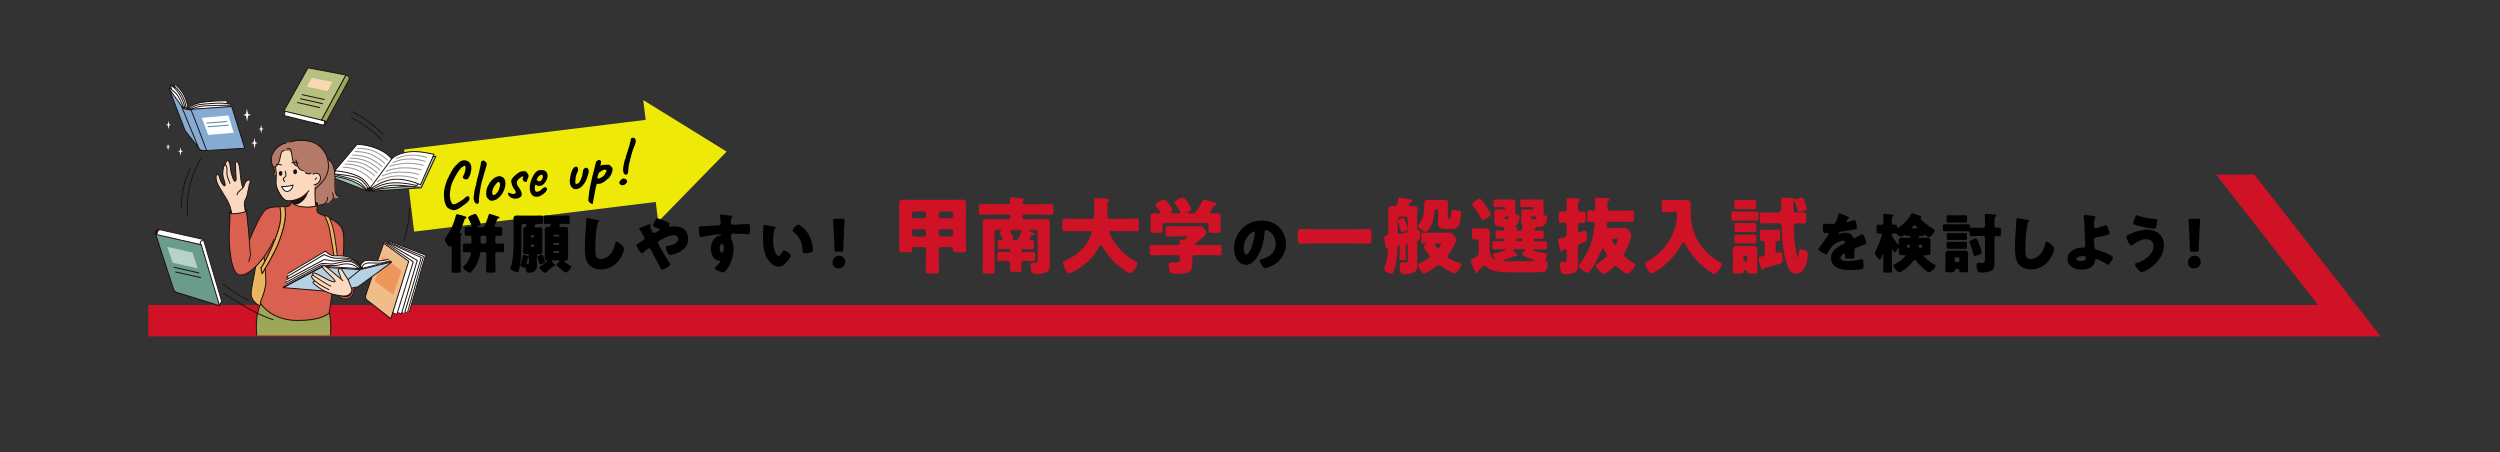 <?xml version="1.0" encoding="UTF-8"?><svg id="b" xmlns="http://www.w3.org/2000/svg" viewBox="0 0 1000 180.93"><rect x="0" y="0" width="1000" height="180.93" fill="#333333" stroke="none"/><defs><style>.d{fill:none;}.e,.f{fill:#fff;}.e,.g{fill-rule:evenodd;}.h{fill:#ed975d;}.i{fill:#8d4c23;}.j{fill:#567c9e;}.k{fill:#b5d1e6;}.l{fill:#6b9c8b;}.m{fill:#f0bc88;}.n,.g{fill:#1e1210;}.o{fill:#da6150;}.p{fill:#fad9be;}.q{fill:#9cc8b8;}.r{fill:#979391;}.s{fill:#b57b69;}.t{fill:#f8d8b3;}.u{fill:#efe908;}.v{fill:#b7d3c8;}.w{fill:#85abd3;}.x{fill:#eab560;}.y{fill:#cf1225;}.z{fill:#9ca757;}.aa{fill:#b6c081;}</style></defs><g id="c"><path class="u" d="M263.27,88.68l-.97-7.9-96.64,11.87-4.03-32.84,96.64-11.87-.97-7.9,33.34,20.6-27.36,28.05Z"/><path d="M181.56,81.72c.11-.02.21-.04.3-.05.09-.01.21-.05.34-.12.13-.07.25-.12.36-.17.1-.05.24-.11.42-.2.17-.09.31-.16.4-.23.09-.06.24-.16.45-.28,1.1-.62,1.83-1.14,2.18-1.56.39-.37.72-.57.99-.6.21-.09.39-.05.53.14.15.18.24.42.28.71.04.29-.08.62-.36.98-.28.36-.61.69-1.01,1-.16.21-.54.47-1.14.8-.56.52-1.24.99-2.03,1.41-.79.42-1.49.6-2.08.53-1.37-.32-2.27-.89-2.71-1.71s-.72-1.85-.83-3.08c-.18-1.48-.1-2.91.25-4.3.01-.03.09-.33.25-.88.15-.55.26-.91.32-1.09.2-.68.6-1.58,1.19-2.7.76-1.52,1.36-2.58,1.8-3.17.44-.59,1.18-1.34,2.21-2.26.35-.33.79-.56,1.34-.7.55-.13,1.12-.1,1.72.1.6.2,1.06.6,1.38,1.18.45.62.55,1.6.31,2.96-.24,1.35-.67,2.39-1.28,3.13-.46.38-1.06.31-1.79-.21-.24-.34-.35-.52-.32-.54.03-.02.06-.03.1-.04.13-.2.3-.58.53-1.14.23-.56.36-.96.4-1.2.04-.24.07-.45.09-.64.02-.19.03-.33.04-.43,0-.1,0-.21.01-.32,0-.11,0-.19,0-.24,0-.05,0-.11-.03-.17,0-.08-.08-.18-.21-.28-.13-.1-.41,0-.85.31-.77.45-1.63,1.51-2.57,3.17-1.21,2.07-1.93,3.66-2.14,4.76l-.2.68c.08.26.03.65-.16,1.18-.14,1.2-.11,2.28.1,3.25.23,1.2.62,1.87,1.16,2.01.09.02.18.02.29,0Z"/><path d="M190.68,72.78l.13-.98c.2-.55.53-1.76.97-3.65.44-1.88.65-2.91.63-3.07-.02-.17.01-.31.1-.44.09-.13.2-.2.33-.22.09-.11.32-.19.7-.24l.45.35c.42.3.65.59.69.88.03.28.02.58-.06.88-.07.3-.3,1.03-.68,2.17-.04.19-.11.41-.2.67-.09.26-.15.46-.2.61-.05.15-.07.24-.07.27,0,.03,0,.09-.02.17s-.04.18-.08.31c-.04.13-.08.29-.14.49-.49,1.54-.72,2.39-.7,2.55.02.16,0,.28-.08.38-.08.01-.12.08-.1.21v.07c.03.17-.05.62-.23,1.37-.42,2.49-.59,4.05-.52,4.65.07.61-.07,1.02-.43,1.25-.47.19-.89,0-1.26-.6-.38-.59-.52-1.36-.43-2.3.12-.5.17-.86.15-1.08.01-.32.11-.91.3-1.77.19-.86.31-1.37.38-1.55.17-.02.23-.21.18-.58s.01-.63.18-.81Z"/><path d="M196.53,72.29c.74-.82,1.44-1.34,2.08-1.57.97-.35,1.68-.35,2.12.02.68.2,1.13.75,1.34,1.63.3,1.36.02,2.86-.84,4.5-.5.97-1.26,1.85-2.25,2.63-.4.35-1.14.63-2.22.83-.28.03-.62-.08-1.03-.35-.84-.69-1.25-1.34-1.22-1.95l-.02-.58c-.09-.07-.12-.14-.09-.19.04-.05.06-.09.08-.11.1-.01.12-.09.07-.25-.05-.15-.03-.46.06-.93.09-.47.23-.9.42-1.32.45-1,.95-1.79,1.51-2.36ZM199.76,75.19c.02-.06.05-.19.09-.39.04-.2.09-.35.13-.46.05-.11.05-.36,0-.77-.04-.41-.13-.64-.28-.71-.19-.06-.34-.07-.46-.02-.11.05-.29.18-.53.39-1.13,1.22-1.75,2.45-1.85,3.69,0,.42.08.73.25.92.17.19.41.22.73.07.32-.14.6-.35.83-.65.23-.29.39-.48.46-.57.07-.09.13-.18.18-.25.05-.07.1-.18.14-.31.04-.13.08-.23.1-.29.03-.06.06-.17.1-.33s.07-.27.09-.33Z"/><path d="M210.32,68.6c.23.14.47.41.72.8.25.39.39.69.41.88.03.22-.12.66-.44,1.32-.16.46-.25.71-.25.75,0,.04-.01.09-.03.14-.02.05-.03.08-.04.09,0,0-.02.03-.04.07-.02.04-.04.06-.06.06-.02,0-.04.01-.06.03s-.05.02-.08,0c-.03-.01-.12,0-.29.02-.17.03-.38-.07-.64-.29-.26-.22-.41-.45-.44-.7-.03-.25.01-.5.14-.75s.18-.4.17-.44c0-.04-.08-.05-.23-.03-.4.05-.92.36-1.57.93-.65.57-.93,1.15-.86,1.74.07.59.29,1.11.65,1.55.15.12.39.49.73,1.11.34.62.54,1.18.6,1.66.06.48-.11.9-.52,1.25-.4.35-.99.58-1.76.67-.77.09-1.48-.07-2.13-.5-.65-.43-1.01-.9-1.07-1.44-.03-.28.06-.44.3-.47.07,0,.32.11.74.3.43.19.78.27,1.04.24.66-.08,1.01-.31,1.03-.68-.03-.23-.19-.57-.48-1-.69-.79-1.15-1.9-1.39-3.32-.07-.58.41-1.36,1.46-2.33,1.04-.97,1.94-1.54,2.7-1.72.91-.11,1.48-.1,1.71.04Z"/><path d="M215.95,68.06c1.86-.23,2.88.43,3.07,1.97.1.8-.17,1.69-.8,2.68-.63.99-1.32,1.53-2.08,1.62-.75.09-1.42-.07-1.99-.49-.21.6-.3,1.07-.26,1.42s.07.57.1.67c.02.1.07.24.14.41.12.29.34.41.67.37.32-.04.58-.1.77-.18.19-.08.33-.15.42-.22.08-.06.21-.17.39-.34s.33-.3.46-.4c.13-.1.26-.2.38-.3.12-.1.21-.17.25-.21.11-.08.19-.13.26-.16.25-.03.49.02.72.14s.36.28.39.47c.02.19-.09.49-.34.9-.25.41-.53.71-.83.9l-.26.18c-.12.22-.26.34-.41.35l-.2.02c-.05.14-.25.3-.61.48-.36.18-.7.29-1.03.33-1.89.23-2.97-.73-3.24-2.89-.15-1.21.1-2.62.75-4.21.89-2.2,1.99-3.38,3.28-3.54ZM214.58,72.12c.06-.04.13-.07.21-.08.08,0,.19.08.35.26.16.18.35.26.58.23.46-.06.83-.3,1.08-.74.26-.44.37-.79.34-1.08-.07-.6-.28-.88-.61-.84-.28.03-.58.21-.9.51-.32.31-.58.69-.79,1.16l-.26.56Z"/><path d="M229.18,67.55c.45-.73,1-1,1.65-.81.21.19.34.48.4.85.05.37,0,.73-.16,1.07-.58,1.02-.89,2.23-.92,3.65-.12.79,0,1.21.35,1.25.48.06.94-.25,1.38-.92.44-.67.8-1.55,1.07-2.65.05-.17.09-.45.12-.84.04-.38.07-.63.11-.73.06-.46.27-.83.62-1.09.36-.26.64-.32.86-.18.52.15.79.5.81,1.04.07.56-.02,1.16-.26,1.79-.24.63-.42,1.15-.54,1.57-.12.42-.43,1.02-.94,1.8-.51.78-.97,1.29-1.38,1.52-.86.7-1.79.94-2.79.72-.32-.23-.54-.41-.67-.52-.41-.34-.71-.84-.88-1.51-.17-.67-.12-1.71.16-3.13s.62-2.38,1.01-2.88Z"/><path d="M236.03,81.13c-.44-.34-.67-.61-.69-.81s.04-1.01.21-2.44.29-2.37.4-2.83c.1-.46.19-.82.26-1.08.19-.75.35-1.44.45-2.08.11-.64.32-1.56.65-2.76s.52-1.94.58-2.22c.06-.28.12-.59.2-.93.18-.71.3-1.13.35-1.26.04-.21.38-.44,1.03-.71.29-.12.56-.03.82.28.18.25.17.74-.02,1.47l-.11.52.87-.31c1.17-.08,1.82-.11,1.96-.09.37-.03.64,0,.81.1.17.1.35.26.53.49.34.26.53.49.59.69.2.52.11,1.24-.26,2.18-.37.94-.8,1.62-1.29,2.03l-.61.4c-.03.14-.36.42-.99.86-.63.43-1.19.71-1.67.82-.48.12-.8.14-.94.08-.32-.03-.48,0-.47.11-.06.21-.12.4-.17.56-.06.17-.11.36-.17.59-.71,3.73-1.09,5.75-1.15,6.08-.08.46-.14.74-.18.83-.21-.04-.53-.23-.97-.58ZM242.51,68.14c-.2-.26-.48-.35-.84-.28-.36.08-.87.35-1.52.82-.43.22-.66.43-.71.62-.1.38-.22.79-.34,1.21-.12.42-.16.71-.11.87.14.08.42.06.84-.08.41-.14.86-.38,1.34-.73.48-.35.73-.68.77-.97.47-.68.71-1.08.73-1.19s-.04-.2-.15-.27Z"/><path d="M248.52,71.82c.29-.25.52-.4.68-.42s.41,0,.75.1c.61.28.9.63.89,1.07-.01.43-.33.85-.96,1.27-.62.33-1.17.35-1.66.05-.74-.57-.64-1.25.3-2.06ZM250.55,62.17l.22-.91c.24-.53.55-1.53.95-2.97.39-1.45.59-2.27.59-2.46,0-.19.03-.34.08-.44.05-.1.15-.15.29-.15.07-.08.27-.13.58-.17.28.05.5.15.68.31s.29.39.33.72c.04.32.05.55.02.69-.02.14-.05.25-.07.35-.02.1-.07.24-.14.42-.07.19-.12.32-.14.41-.06.18-.2.5-.41.99-.37.99-.55,1.5-.55,1.52,0,.02-.07.3-.23.82-.11.23-.21.55-.3.95-.09.4-.14.64-.13.72-.06.23-.11.37-.15.42-.08.01-.12.08-.1.21v.07c.04.23-.07.69-.3,1.38-.37,1.68-.54,2.83-.51,3.45.03.62-.16,1.06-.55,1.31-.5.16-.89.01-1.17-.45-.28-.46-.36-1.3-.26-2.51.18-.49.25-.86.22-1.09.11-.74.31-1.47.59-2.2.07,0,.13-.07.19-.2.06-.12.08-.31.04-.56-.03-.25.04-.46.2-.63Z"/><polygon class="y" points="952.29 134.56 901.79 69.88 886.49 69.88 927.2 122.01 59.29 122.01 59.29 134.56 952.29 134.56"/><path d="M184.25,104.86c0,.96.05,2.33.05,3.49,0,.52-.21.78-1.4.78h-.85c-1.11,0-1.4-.23-1.4-.83,0-1.16.05-2.3.05-3.44v-6c0-.13,0-.41-.26-.41-.15,0-.21.23-.54.23-.72,0-1.99-2.33-1.99-2.95,0-.26.18-.54.36-.75,1.92-2.48,3.26-5.49,4.01-8.51.13-.49.18-.78.67-.78.28,0,2.25.6,2.87.78.36.1.8.28.8.57,0,.13-.18.31-.41.34-.23.05-.29.05-.44.6-.39,1.22-1.17,3.29-1.73,4.4-.1.16-.21.36-.21.54,0,.28.23.36.47.39.18.03.47.08.47.28,0,.18-.21.36-.31.47-.13.13-.18.34-.18.44,0,.44-.03,1.73-.03,2.15v8.23ZM195.87,85.55c.29,0,2.64.8,3.6,1.14.21.08.36.16.36.34,0,.26-.28.28-.47.34-.21.03-.31.18-.41.36-.21.44-1.14,2.35-1.14,2.69,0,.36.34.41.62.41.57,0,1.14-.05,1.71-.05.75,0,.75.36.75,1.32v1.01c0,.91-.08,1.19-.75,1.19-.44,0-.85-.05-1.27-.05s-.75.31-.75.72v1.81c0,.41.34.72.78.72.65,0,1.27-.08,1.92-.08.72,0,.78.28.78,1.09v1.29c0,.83-.05,1.09-.78,1.09-.65,0-1.29-.05-1.92-.05-.44,0-.78.26-.78.7v2.87c0,1.32.08,2.61.08,3.93,0,.65-.26.7-1.11.7h-1.53c-.83,0-1.11-.05-1.11-.7,0-1.32.08-2.61.08-3.93v-2.85c0-.41-.31-.72-.72-.72h-1.09c-.52,0-.7.39-.75.83-.26,1.84-1.06,3.99-2.12,5.51-.36.49-1.01,1.29-1.45,1.68-.13.13-.23.21-.44.21-.83,0-2.74-1.6-2.74-2.17,0-.21.23-.39.39-.52,1.01-.91,1.94-2.43,2.41-3.7.1-.31.36-1.01.36-1.35,0-.41-.39-.49-.72-.49-.6,0-1.22.05-1.81.05-.67,0-.72-.31-.72-1.09v-1.29c0-.83.05-1.09.78-1.09.65,0,1.27.08,1.91.08.44,0,.8-.28.8-.72v-1.81c0-.34-.21-.72-.72-.72-.44,0-.88.05-1.32.05-.65,0-.7-.39-.7-1.11v-1.32c0-.75.05-1.09.72-1.09.52,0,1.06.05,1.55.05.23,0,.52-.1.52-.39,0-.18-.1-.39-.18-.57-.23-.62-.78-1.84-1.09-2.41-.08-.13-.15-.26-.15-.39,0-.7,2.59-1.5,2.9-1.5.41,0,.7.62,1.04,1.35.08.16.15.34.23.49.21.41.83,1.79.83,2.17,0,.47-.65.67-1.09.88-.08.03-.21.1-.21.21,0,.18.26.18.44.18h1.5c.96,0,.98-.44,1.29-1.19.46-1.14.85-2.33,1.22-3.49.13-.41.16-.62.49-.62ZM192.92,94.22c-.39,0-.72.34-.72.72v1.84c0,.39.34.72.72.72h.88c.41,0,.72-.34.72-.72v-1.84c0-.39-.28-.67-.72-.72h-.88Z"/><path d="M216.89,98.08c0,.83.05,1.66.05,2.48,0,.65-.26,1.09-.96,1.09-.18,0-.36-.03-.52-.03-.49,0-.72.39-.72.7v1.86c0,.67.05,1.53.05,2.2,0,.6-.23,1.35-.65,1.79-.72.8-1.73.91-2.74.91-.85,0-1.01-.39-1.16-1.99,0-.08-.03-.13-.08-.13-.13,0-.1.1-.36.1-.28,0-1.68-.49-1.68-.85,0-.13.1-.36.16-.49.41-1.14.59-2.12.8-3.29.05-.26.1-.49.39-.49.1,0,.29.03.49.08.41.1,1.19.34,1.37.34.21,0,.23-.13.23-.31,0-.31-.16-.44-.44-.44-.34,0-.75.05-1.01.05-.7,0-.88-.47-.88-1.09,0-.83.03-1.66.03-2.48v-2.82c0-1.09-.03-2.15-.03-3.23,0-1.01.47-1.06.78-1.14.39-.1.57-.78.57-.96,0-.21-.18-.39-.41-.39h-.88c-.39,0-.72.31-.72.72v8.9c0,2.82-.26,6.24-1.01,8.95-.1.36-.26.7-.67.7-.75,0-2.72-.8-2.72-1.35,0-.03.08-.23.21-.7.36-1.29,1.06-4.45,1.06-9.55v-7.32c0-.83-.05-1.63-.05-2.43,0-.98.44-1.27,1.35-1.27.85,0,1.68.05,2.51.05h4.3c.98,0,1.97-.05,2.95-.05.6,0,.65.26.65.96v1.42c0,.75-.05,1.01-.65,1.01-.52,0-1.06-.05-1.58-.05-.57,0-1.11.41-1.11,1.01,0,.21.18.44.49.44.52,0,1.47-.08,1.79-.08.7,0,.88.47.88,1.09,0,.83-.05,1.66-.05,2.48v3.6ZM211.56,103.18c0-.08-.05-.21-.16-.21-.13,0-.21.08-.26.28-.08.31-.39,1.66-.47,1.94-.03.08-.05.18-.05.26,0,.18.23.21.36.21.52,0,.57-.1.57-.72v-1.76ZM213.29,95c.23,0,.41-.18.41-.41v-.13c0-.21-.18-.41-.41-.41h-.52c-.21,0-.41.21-.41.41v.13c0,.23.18.41.41.41h.52ZM212.77,97.77c-.21,0-.41.18-.41.41v.18c0,.21.21.41.41.41h.52c.23,0,.41-.21.41-.41v-.18c0-.23-.15-.41-.41-.41h-.52ZM216.79,101.86c.18,0,.29.08.44.44.26.6.57,1.68.72,2.2.05.18.08.31.08.36,0,.47-1.81.91-1.99.91-.29,0-.36-.31-.6-1.22-.1-.41-.23-.98-.44-1.68-.03-.08-.05-.21-.05-.26,0-.36,1.53-.75,1.84-.75ZM220.98,104.16c-.16,0-.36.03-.36.23,0,.05.03.13.18.28.34.36.85.83,1.11,1.09.13.13.18.23.18.34,0,.26-.26.26-.49.26-.21,0-.28.1-.44.23-.41.39-2.77,2.54-3.13,2.54-.65,0-2.25-1.71-2.25-2.2,0-.18.18-.28.34-.36.41-.26,2.67-1.79,2.67-2.17,0-.18-.23-.23-.36-.28-.47-.16-.57-.72-.57-1.14,0-.8.08-1.6.08-2.41v-6.13c0-.83-.08-1.63-.08-2.46,0-.93.41-1.22,1.32-1.22h.21c.72,0,.88-.67.88-.91s-.18-.34-.39-.34c-.6,0-1.19.08-1.79.08-.49,0-.54-.26-.54-.98v-1.42c0-.7.05-.98.54-.98.67,0,1.5.08,2.35.08h4.53c.85,0,1.68-.08,2.33-.08.52,0,.57.23.57,1.16v1.22c0,.72-.03,1.01-.57,1.01-.65,0-1.48-.08-2.33-.08h-.41c-.7,0-.85.78-.85.91,0,.26.18.39.41.39.62,0,1.22-.05,1.84-.05.88,0,1.32.26,1.32,1.22,0,.8-.05,1.63-.05,2.46v6.13c0,.8.05,1.63.05,2.43,0,.85-.36,1.22-1.19,1.22-.21,0-.36.03-.36.23,0,.16.29.36.62.62.54.41,1.27.91,1.86,1.24.18.1.29.16.29.36,0,.54-1.45,2.33-2.1,2.33-.39,0-1.53-.93-1.86-1.19-.29-.23-1.97-1.58-1.97-1.79,0-.23.49-.75.78-1.04.31-.28.47-.47.47-.6,0-.23-.18-.23-.39-.23h-2.43ZM223.72,94.2c0-.18-.16-.34-.34-.34h-1.73c-.18,0-.34.16-.34.34v.05c0,.18.15.34.34.34h1.73c.18,0,.34-.13.34-.34v-.05ZM223.72,97.51c0-.18-.16-.34-.34-.34h-1.73c-.18,0-.34.16-.34.34v.08c0,.18.15.34.34.34h1.73c.18,0,.34-.16.34-.34v-.08ZM223.72,100.74c-.03-.21-.16-.34-.34-.34h-1.73c-.18,0-.34.16-.34.34v.08c0,.18.15.34.34.34h1.73c.18,0,.34-.16.34-.34v-.08Z"/><path d="M239.14,88.04c.21.05.57.16.57.36,0,.1-.1.18-.18.21-.41.23-.46.54-.59,1.19-.65,3.18-.83,6.44-.83,9.68,0,2.04,0,4.14,2.07,4.14,1.63,0,3.18-.96,4.17-2.2.85-1.06,1.42-2.43,1.66-3.75.1-.52.18-.98.62-.98.57,0,1.35.7,1.76,1.06.46.41,1.24,1.11,1.24,1.76,0,.78-.72,2.48-1.11,3.18-1.66,3.05-4.58,5.07-8.13,5.07-1.84,0-3.8-.62-5-2.12-1.29-1.66-1.45-4.4-1.45-6.47,0-2.98.26-6.16.47-8.95.05-.54.08-1.42.08-2.02s0-.91.44-.91c.59,0,3.39.57,4.22.75Z"/><path d="M273.92,91.92c.91.98,1.35,2.3,1.35,3.62,0,3.16-2.28,4.97-5.05,5.93-.49.18-1.66.52-2.17.52-.47,0-.72-.44-1.24-1.42-.21-.39-.54-1.16-.54-1.6,0-.36.23-.47.49-.52,1.66-.26,4.55-.93,4.55-2.82,0-.91-.67-1.58-1.66-1.58-1.81,0-4.42,1.37-5.98,2.3-.29.16-.52.36-.52.7,0,.26.1.44.23.65,1.37,2.51,2.79,4.99,4.37,7.4.13.18.36.54.36.78,0,.6-2.59,1.94-3.21,1.94-.29,0-.44-.16-.72-.67-.49-.85-1.04-1.94-1.53-2.9-.75-1.42-1.53-2.85-2.25-4.27-.18-.34-.36-.67-.8-.67-.39,0-1.97,1.4-2.33,1.73-.13.1-.31.26-.47.26-.62,0-2.25-2.64-2.25-3.26,0-.23.13-.31,1.09-.91.39-.26.91-.57,1.61-1.01.31-.21.59-.41.59-.8,0-.52-1.42-2.74-1.81-3.21-.21-.26-.34-.41-.34-.6,0-.28.72-.54,1.76-.93.62-.23,2.15-.88,2.46-.88.16,0,.34.1.34.26,0,.1-.08.28-.1.39-.03.05-.05.16-.05.21,0,.26.7,1.92.85,2.23.13.26.34.39.65.39.28,0,.59-.18,1.06-.44.21-.13.44-.26.7-.39.41-.21.57-.28.57-.54,0-.36-.78-.57-2.07-.96-.26-.08-.59-.18-.59-.54s.41-1.27.59-1.63c.49-1.01.67-1.35,1.04-1.35.44,0,2.64.83,3.16,1.04.72.28,1.68.72,1.68,1.14,0,.31-.18.62-.18.83s.21.34.39.34c.1,0,.23-.03.34-.05.36-.05,1.01-.1,1.35-.1,1.32,0,3.29.34,4.3,1.42Z"/><path d="M292.42,86.3c.21.03.59.1.59.28,0,.08-.08.16-.18.23-.16.16-.39.34-.41.78-.03.26-.05.8-.05,1.19,0,.67.03,1.09.8,1.09,2.04,0,4.09-.26,6.13-.26.39,0,.72.03.72,1.84,0,.49-.05,1.6-.15,1.94-.08.21-.16.31-.39.31-.13,0-2.92-.18-3.73-.21-.85-.03-1.73-.03-2.61-.03-.49,0-.75.28-.75.78v.62c0,.67.03.72.36,1.42.49,1.01.7,2.38.7,3.49,0,4.17-2.87,9.21-4.19,9.21-.54,0-1.58-.47-2.1-.7-.72-.31-1.32-.6-1.32-.96,0-.23.34-.54.54-.72.49-.47,1.73-1.63,1.73-2.04,0-.28-.23-.34-.46-.34-2.38-.05-3.29-2.74-3.29-4.74,0-2.3,1.06-4.79,3.57-5.25.18-.03.49-.05.49-.28,0-.13-.1-.26-.34-.26-.29,0-2.17.21-2.59.26-.62.08-4.24.67-4.76.8-.16.03-.34.08-.47.08-.41,0-.54-.6-.67-2.15-.08-.85-.1-1.45-.1-1.66,0-.39.13-.44.75-.47,2.36-.1,4.68-.28,6.75-.39.67-.03,1.27-.08,1.27-.93,0-.72-.1-2.12-.23-2.82-.03-.1-.03-.16-.03-.21,0-.18.08-.39.39-.39.47,0,3.42.39,4.01.47ZM287.89,99.27c0,.47.1,1.81.8,1.81s.88-1.29.88-1.81c0-.54-.1-1.68-.85-1.68-.7,0-.83,1.16-.83,1.68Z"/><path d="M309.8,90.68c.26.05.54.13.54.36,0,.1-.08.18-.26.31-.34.26-.41.75-.49,1.14-.23,1.19-.34,2.43-.34,3.62,0,1.63.23,3.49.93,4.97.21.44.67,1.27,1.24,1.27s1.19-1.06,1.42-1.48c.18-.31.41-.65.8-.65.78,0,2.69,1.48,2.69,2.1s-1.19,1.99-1.63,2.48c-.91,1.01-1.81,1.86-3.24,1.86-1.73,0-3.21-1.27-4.17-2.61-1.92-2.69-2.1-6.47-2.1-9.65,0-.49.1-3.62.13-3.99.03-.28.16-.41.44-.41.34,0,3.37.54,4.01.67ZM319.27,89.85c.7,0,2.74,1.6,3.88,3.44,1.01,1.63,1.63,3.44,1.92,5.31.05.41.13,1.04.13,1.35,0,.54-.13.78-.65.93-.75.23-1.68.44-2.46.44-.96,0-.98-.34-1.06-1.32-.23-3.11-1.32-5.56-3.78-7.32-.16-.13-.26-.23-.26-.44,0-.6,1.5-2.38,2.28-2.38Z"/><path d="M338.1,104.68c0,1.42-.93,2.67-2.69,2.67-1.4,0-2.41-.93-2.41-2.28,0-1.53.96-2.77,2.67-2.77,1.4,0,2.43,1.01,2.43,2.38ZM334.61,100.67c-.67,0-.78-.1-.8-.78l-.26-6.13c-.1-1.6-.31-5.18-.31-5.69,0-.44.15-.54.72-.54h3.16c.57,0,.72.1.72.54,0,.52-.21,4.06-.31,6l-.23,5.82c-.03.67-.13.78-.8.78h-1.89Z"/><path class="y" d="M376.43,98.81c-.5,0-.94.4-.94.94v3.5c0,1.72.1,3.43.1,5.15,0,.87-.34.98-1.48.98h-2.35c-1.08,0-1.45-.1-1.45-.94,0-1.72.1-3.46.1-5.18v-3.5c0-.54-.4-.94-.94-.94h-3.73c-.57,0-.91.34-.91.77v.34c0,.94-.34,1.01-1.14,1.01h-2.46c-1.28,0-1.58-.1-1.58-.91,0-1.18.07-2.39.07-3.56v-11.97c0-1.01-.03-2.02-.03-3.03,0-1.11.37-1.61,1.51-1.61s2.25.07,3.4.07h16.95c1.11,0,2.22-.07,3.33-.07.87,0,1.58.2,1.58,1.58,0,1.04-.07,2.05-.07,3.06v11.97c0,1.18.07,2.39.07,3.56,0,.81-.37.91-1.08.91h-2.59c-1.31,0-1.58-.1-1.58-.94v-.37c0-.37-.27-.81-.94-.81h-3.83ZM369.47,87.31c.54,0,.94-.44.94-.94v-.81c0-.5-.4-.94-.94-.94h-3.77c-.54,0-.94.44-.94.94v.81c0,.47.4.94.94.94h3.77ZM365.7,91.69c-.54,0-.94.4-.94.94v1.04c0,.5.4.94.94.94h3.77c.54,0,.94-.44.94-.94v-1.04c0-.5-.4-.94-.94-.94h-3.77ZM375.49,86.37c0,.5.44.94.94.94h3.9c.54,0,.94-.44.94-.94v-.81c0-.5-.4-.94-.94-.94h-3.9c-.54,0-.94.37-.94.94v.81ZM376.43,91.69c-.5,0-.94.44-.94.94v1.04c0,.5.44.94.94.94h3.9c.54,0,.94-.44.94-.94v-1.04c0-.54-.37-.94-.94-.94h-3.9Z"/><path class="y" d="M411.82,95.65c0,.3.34.4.57.4h.27c.84,0,.91.34.91,1.41v1.01c0,.87-.07,1.28-.84,1.28-1.04,0-2.12-.07-3.16-.07h-.57c-.24,0-.4.17-.4.44v.24c0,.27.17.44.4.44h1.11c1.41,0,2.32-.07,2.89-.07,1.01,0,1.08.17,1.08,1.41v1.14c0,.77-.07,1.14-.81,1.14-1.04,0-2.12-.07-3.16-.07h-.44c-.91,0-1.08.5-1.08,1.41,0,.54.07,1.24.07,2.08s-.3.91-1.34.91h-1.95c-1.04,0-1.34-.07-1.34-.91s.07-1.68.07-2.52c0-.61-.47-.98-1.04-.98h-.24c-1.04,0-2.08.07-3.16.07-.74,0-.81-.4-.81-1.18v-1.18c0-1.11.03-1.35,1.08-1.35.57,0,1.48.07,2.89.07h.88c.24,0,.44-.2.44-.44v-.24c0-.24-.2-.44-.44-.44h-.64c-1.04,0-2.08.07-3.16.07-.74,0-.81-.4-.81-1.18v-1.24c0-.91.07-1.28.81-1.28.27,0,.54.03.77.03s.44-.17.44-.4c0-.17-.13-.37-.24-.5-.27-.5-.5-.94-.84-1.41-.1-.17-.3-.47-.3-.67,0-.3.54-.57.77-.71.1-.03.24-.1.24-.24,0-.2-.27-.2-.44-.2h-1.55c-.54,0-.94.4-.94.94v11.84c0,1.31.07,2.59.07,3.87,0,.81-.37.87-1.41.87h-2.12c-.98,0-1.31-.1-1.31-.87,0-1.28.07-2.56.07-3.87v-12.28c0-1.11-.07-2.19-.07-3.26,0-1.31.84-1.55,1.95-1.55,1.18,0,2.35.1,3.53.1h4.78c.44,0,.81-.37.81-.81v-.3c0-.44-.37-.81-.81-.81h-6.49c-1.48,0-2.96.1-4.47.1-.74,0-.81-.37-.81-1.28v-1.78c0-.98,0-1.24,1.35-1.24.77,0,2.02.07,3.93.07h6.15c.81,0,1.11-.47,1.11-.94,0-.13-.03-.81-.07-.94,0-.1-.03-.24-.03-.34,0-.4.3-.5.67-.5.2,0,.61.03.84.07,1.14.1,2.32.2,3.46.34.3.03.67.1.67.47,0,.24-.13.34-.34.54-.13.13-.27.34-.27.54,0,.34.2.77.97.77h6.09c1.48,0,2.96-.07,4.44-.07.77,0,.84.34.84,1.28v1.82c0,1.01-.07,1.21-1.28,1.21-.77,0-2.02-.1-4-.1h-6.32c-.44,0-.81.37-.81.81v.3c0,.44.37.81.81.81h4.71c1.18,0,2.32-.1,3.5-.1,1.11,0,2.02.17,2.02,1.55,0,.91-.1,2.02-.1,3.26v10.53c0,.87.07,1.72.07,2.56,0,1.04,0,2.42-.87,3.09-.98.74-3.16.98-4.37.98-.77,0-1.72-.03-2.08-.84-.3-.61-.44-1.55-.44-2.25,0-.57.07-1.41.84-1.41.44,0,.94.07,1.45.07.6,0,.6-.37.6-1.48v-10.8c0-.54-.4-.94-.94-.94h-2.39c-.17,0-.34.03-.34.17,0,.2.27.34,1.01.61.87.34,1.38.47,1.38.84,0,.4-.3.4-.47.4-.47,0-.54.03-.77.34-.03.03-.07.1-.1.2-.24.34-.61.98-.61,1.14ZM404.96,91.95c-.27,0-.77.03-.77.54,0,.27.07.44.2.64.17.3.97,1.75.97,2.02,0,.24-.3.44-.44.57-.1.03-.17.1-.17.2,0,.2.27.2.4.2h.67c.74,0,1.28-.2,1.65-.91.17-.37,1.14-2.42,1.14-2.72,0-.5-.5-.54-.91-.54h-2.76Z"/><path class="y" d="M443.01,81.53c0,1.68-.07,3.33-.07,5.01,0,.74.47,1.01,1.14,1.01h6.59c1.31,0,2.66-.1,4-.1.81,0,.91.34.91,1.38v2.32c0,1.01-.1,1.38-.91,1.38-1.31,0-2.66-.1-4-.1h-6.12c-.3,0-.84,0-.84.5,0,.47.98,2.22,1.48,3.03,2.25,3.67,4.74,6.22,9.01,8.54.44.24.74.37.74.91,0,1.04-1.82,3.87-2.93,3.87-.27,0-.57-.17-.81-.3-2.42-1.38-4.74-3.3-6.59-5.35-1.38-1.51-2.59-3.2-3.6-4.94-.13-.24-.37-.5-.67-.5-.47,0-.71.61-.88.94-2.25,4.14-6.02,7.53-10.19,9.58-.07.03-.17.07-.24.1-.44.24-1.01.5-1.41.5-.74,0-1.31-1.08-1.78-2.12-.2-.47-.64-1.58-.64-2.09,0-.54.47-.74.87-.91,4.14-1.68,7.94-4.74,9.79-8.88.17-.37.81-2.02.81-2.35,0-.54-.5-.54-.87-.54h-5.89c-1.35,0-2.69.1-4.04.1-.84,0-.91-.37-.91-1.48v-2.05c0-1.14.07-1.55.94-1.55,1.31,0,2.66.1,4,.1h6.62c1.18,0,1.21-.61,1.21-3.23,0-1.45-.1-2.89-.1-4.37,0-.57.27-.71.81-.71,1.04,0,3.23.2,4.37.27.3.03.84.13.84.5,0,.2-.1.3-.27.4-.37.27-.4.74-.4,1.11Z"/><path class="y" d="M483.56,98.04c1.41,0,2.83-.07,4.24-.07.77,0,.84.34.84,1.35v1.51c0,.98-.07,1.31-.81,1.31-1.45,0-2.86-.07-4.27-.07h-5.58c-.67,0-1.04.37-1.04,1.01v2.29c0,3.9-1.95,4.14-6.42,4.14-1.51,0-2.08-.07-2.49-.74-.37-.61-.54-1.82-.54-2.52,0-.84.27-1.35,1.18-1.35.64,0,1.35.07,2.22.07s1.08-.27,1.08-.94v-.98c0-.61-.44-.98-1.04-.98h-5.95c-1.45,0-2.86.07-4.3.07-.74,0-.81-.37-.81-1.35v-1.48c0-1.01.07-1.35.84-1.35,1.41,0,2.83.07,4.27.07h5.95c.5,0,.98-.17.98-.77,0-.2-.07-.64-.07-.87,0-.47.34-.5.71-.5h.77c.91,0,1.62-1.11,1.62-1.21,0-.17-.34-.17-.74-.17h-3.63c-1.14,0-2.29.07-3.43.07-.81,0-.87-.3-.87-1.21v-1.72c0-.91.07-1.21.87-1.21,1.14,0,2.29.07,3.43.07h6.05c1.11,0,2.25-.03,3.36-.03.94,0,1.08.2,1.75,1.04.37.47.84,1.11.84,1.55,0,.87-3.4,3.56-4.2,4.17-.24.17-.44.3-.44.54s.3.27.5.27h5.15ZM484.06,84.96c0,.3.37.4.61.4.61,0,1.21-.03,1.85-.03.88,0,1.75.1,1.75,1.21,0,.81-.07,1.78-.07,2.79v.84c0,.74.1,1.45.1,1.98,0,.94-.47,1.01-1.55,1.01h-1.82c-1.11,0-1.58-.07-1.58-.98,0-.64.1-1.28.1-1.92,0-.71-.37-1.08-1.08-1.08h-16.31c-.77,0-1.11.37-1.11,1.14,0,.61.1,1.21.1,1.82,0,.94-.47,1.01-1.55,1.01h-1.75c-1.11,0-1.58-.07-1.58-.98,0-.57.1-1.35.1-2.02v-.84c0-1.01-.07-1.98-.07-2.79,0-1.11.91-1.21,1.78-1.21.54,0,1.11.03,1.55.03.27,0,.61-.1.61-.4,0-.27-1.35-2.08-1.62-2.39-.17-.2-.3-.4-.3-.64,0-.74,2.52-2.02,3.46-2.02.57,0,1.08.61,1.95,1.78.3.44,1.31,1.88,1.31,2.35,0,.34-.2.54-.4.74-.07.07-.13.2-.13.3,0,.3.34.3.54.3h2.52c.24,0,.67-.03.67-.4,0-.13-.1-.3-.24-.54-.37-.64-1.38-2.22-1.82-2.79-.13-.17-.24-.3-.24-.57,0-.94,2.52-2.02,3.33-2.02.67,0,1.28.91,2.15,2.25.27.44,1.18,1.78,1.18,2.25,0,.54-.94,1.11-1.38,1.35-.13.07-.24.17-.24.27,0,.13.13.2.37.2h1.61c.81,0,1.11-.1,1.58-.74.94-1.31,1.82-2.72,2.59-4.24.13-.3.2-.61.6-.61.44,0,3.67,1.14,4.34,1.35.47.13.71.24.71.61,0,.27-.37.44-.71.57-.47.17-.57.2-.81.64-.17.3-.37.64-.57.94-.3.5-.57.91-.57,1.04Z"/><path d="M511.64,90.89c1.84,1.84,2.74,4.09,2.74,6.65,0,3.65-1.99,6.86-5.2,8.59-.65.36-2.35,1.16-3.08,1.16-.91,0-2.28-2.38-2.28-3.11,0-.23.23-.34.98-.52,3-.78,5.46-2.67,5.46-5.98,0-4.06-3.11-5.67-3.88-5.67-.44,0-.49.47-.52.93-.28,3.6-1.32,8-3.7,10.84-.96,1.16-2.2,2.15-3.75,2.15-1.73,0-3.16-1.19-3.93-2.67-.59-1.14-.85-2.61-.85-3.88,0-6.21,4.79-11.15,11.02-11.15,2.64,0,5.12.78,6.99,2.64ZM497.49,99.35c0,.62.16,2.51,1.06,2.51.62,0,1.5-1.71,1.76-2.25.91-1.86,1.63-5.69,1.63-6.62,0-.21-.1-.39-.34-.39-.75,0-4.12,2.38-4.12,6.75Z"/><path class="y" d="M542.43,91.69c1.68,0,3.4-.1,5.08-.1.98,0,1.08.5,1.08,1.78v2.29c0,1.38-.1,1.82-1.08,1.82-1.68,0-3.4-.13-5.08-.13h-17.15c-1.68,0-3.36.13-5.08.13-.98,0-1.08-.47-1.08-1.82v-2.29c0-1.28.1-1.78,1.08-1.78,1.68,0,3.36.1,5.08.1h17.15Z"/><path class="y" d="M563.63,81.7c-.07.13-.1.27-.1.34,0,.27.24.37.47.37.4,0,.97-.03,1.48-.03.98,0,1.48.3,1.48,1.38,0,.87-.07,1.78-.07,2.66v5.04c0,.44.17.47.47.47.71,0,.74,1.85.74,2.32,0,1.38-.3,1.65-.77,1.92-.3.17-.44.5-.44.84v6.36c0,.77.07,1.55.07,2.32,0,1.31-.03,2.15-.87,2.89-1.01.87-2.86,1.11-4.14,1.11-1.08,0-1.68-.3-1.88-1.31-.1-.54-.2-1.51-.2-2.02,0-.64.07-1.45.91-1.45.5,0,1.04.07,1.55.07.77,0,.77-.5.77-1.65v-5.65s0-.24-.1-.24c-.07,0-.64.3-.71.81-.03.27-.03.91-.03,1.21v1.55c0,.84.07,1.65.07,2.49,0,.54-.3.54-1.24.54h-.1c-.97,0-1.18-.03-1.18-.67,0-.37.07-1.28.07-2.35v-2.25c0-.27-.07-.81-.44-.81-.4,0-.44.67-.44,1.31,0,1.48-.4,5.68-1.21,8.41-.44,1.48-.61,1.85-1.11,1.85s-1.31-.34-1.75-.57c-.77-.4-1.21-.71-1.21-1.38,0-.3.07-.54.17-.81.74-2.08,1.35-5.31,1.35-7.53,0-.03,0-.07-.03-.07-.07,0-.17.13-.37.13-.44,0-.57-.67-.84-2.15-.07-.44-.17-.94-.27-1.51-.03-.2-.07-.57-.07-.74,0-.5.37-.61.77-.67.71-.1.87-.37.87-1.08v-6.73c0-.98-.03-1.88-.03-2.66,0-1.04.47-1.38,1.45-1.38.4,0,.77.03,1.18.03.61,0,.88-.07,1.41-2.72.07-.3.07-.64.44-.64.2,0,3.67.61,4.14.67.37.07,1.11.17,1.11.64,0,.37-.47.47-.77.54-.17.03-.24.1-.3.27-.07.17-.17.37-.27.54ZM563.09,87.62c0-.54-.4-.94-.94-.94h-2.12c-.5,0-.94.4-.94.94v4.88c0,.5.07,1.01.71,1.01.34,0,2.19-.37,2.52-.44.5-.1.77-.34.77-.91v-4.54ZM561.27,87.21c.34,0,.5.13,1.08,1.85.17.5.67,2.05.67,2.49,0,.94-2.15,1.28-2.29,1.28-.37,0-.5-.54-.74-1.58-.17-.67-.37-1.55-.74-2.62-.07-.2-.07-.24-.07-.37,0-.71,1.75-1.04,2.08-1.04ZM575.2,84.35c0-.47-.3-.67-.74-.67-.84,0-.74.98-.77,1.55-.1,1.98-.44,3.56-1.41,5.35-.34.61-1.24,2.15-1.98,2.15s-3.06-1.65-3.06-2.35c0-.27.47-.87.64-1.08,1.75-2.49,1.82-4.78,1.82-7.1,0-1.68.03-2.25,1.51-2.25.5,0,1.01.03,1.48.03h3.63c.5,0,.98-.03,1.48-.03,1.18,0,1.38.44,1.38,1.55,0,.57-.03,1.14-.03,1.72v2.86c0,.87.03,1.35.54,1.35h.13c.24,0,.61-.1.61-2.32,0-.71.07-1.14.88-1.14.71,0,1.58.17,2.29.37.47.13.84.3.84.87,0,.94-.27,2.76-.5,3.7-.61,2.42-1.61,2.72-3.6,2.72h-2.39c-2.05,0-2.79-.74-2.79-2.79,0-.54.07-1.35.07-2.15v-2.32ZM576.98,93.1c1.31,0,2.46-.1,2.72-.1.88,0,1.35.5,2.12,1.48.3.4.67.87.67,1.38,0,1.28-2.32,4.98-3.13,6.05-.13.17-.37.44-.37.67,0,.44.3.57.64.77,1.35.77,2.76,1.38,4.24,1.88.3.1.67.27.67.67,0,.67-1.58,3.43-2.72,3.43-.84,0-4.61-2.39-5.45-2.99-.24-.17-.5-.3-.77-.3-.4,0-.74.27-1.04.5-.77.57-4.24,2.86-5.04,2.86s-2.29-2.82-2.29-3.43c0-.47.57-.67.94-.84,1.11-.54,2.42-1.21,3.4-1.98.2-.13.37-.3.37-.57s-.24-.54-.4-.71c-.47-.57-1.95-2.52-1.95-3.19,0-.4.47-.74.77-.91.1-.03.2-.1.2-.2,0-.13-.17-.13-.24-.13-.34,0-.67.03-1.01.03-.67,0-.77-.3-.77-.91,0-.87-.03-1.55-.03-2.05,0-1.24.1-1.51.81-1.51.91,0,1.85.1,2.83.1h4.84ZM574.56,97.4c-.3,0-.57.07-.57.44,0,.1.74,1.51,1.24,1.51.54,0,1.18-1.41,1.18-1.68,0-.24-.24-.27-.87-.27h-.98Z"/><path class="y" d="M591,108.8c-.03.17-.2.44-.44.44-.4,0-.57-.5-1.18-2.05-.17-.44-.37-.98-.64-1.61-.13-.34-.37-.91-.37-1.24,0-.44.24-.67.61-.84.2-.07.44-.2.64-.3,1.28-.74,1.85-.94,1.85-2.25v-4.24c0-.57-.4-.98-.97-.98-.2,0-.57.07-.88.07-.77,0-.84-.4-.84-1.31v-1.78c0-.91.07-1.38.77-1.38.5,0,1.31.1,1.95.1h.44c.74,0,1.48-.07,2.22-.07,1.08,0,1.82.37,1.82,1.58,0,.94-.07,1.92-.07,2.96v3.97c0,2.89,1.61,3.97,2.05,3.97.07,0,.13-.03.13-.13s-.1-.24-.2-.34c-.2-.3-.81-1.24-.81-1.58s.4-.37.64-.4c.64-.1,4.61-1.01,4.61-1.48,0-.17-.3-.2-.4-.2h-1.01c-1.11,0-2.22.07-3.33.07-.64,0-.71-.37-.71-1.08v-1.18c0-.71.07-1.08.71-1.08,1.11,0,2.22.07,3.33.07h.5c.24,0,.4-.17.4-.4v-.27c0-.3-.27-.37-.5-.37-.81,0-1.61.07-2.42.07-.64,0-.71-.37-.71-1.11v-.84c0-1.11.03-1.45.77-1.45s1.58.07,2.35.07c.3,0,.44-.1.44-.4,0-.98-.2-1.01-.91-1.04-1.65-.07-3.13-.2-3.13-2.22,0-.1.07-1.21.07-1.45v-.67c0-.71-.07-1.18-.07-1.58,0-.98.57-1.11,1.18-1.11.67,0,1.35.03,2.02.03h.74c.24,0,.44-.17.44-.4v-.13c0-.24-.2-.44-.44-.44h-.5c-.94,0-1.88.07-2.82.07-.88,0-.91-.2-.91-1.04v-1.08c0-.81.07-.98.87-.98.98,0,1.92.03,2.86.03h1.68c.74,0,1.45-.03,2.15-.03.84,0,1.21.34,1.21,1.28,0,.54-.07,1.14-.07,1.92v.81c0,2.02.2,1.98.91,2.19.5.13.81.34.81.91,0,.71-.5,2.66-1.48,3.46-.07.07-.17.17-.17.24,0,.2.2.2.34.24.27,0,.54.13.54.44,0,.24-.13.3-.27.44-.07.07-.13.17-.13.3s.1.24.24.24h1.41c.44,0,.54-.24.54-.61,0-.13,0-.27-.03-.4,0-.07-.03-.2-.03-.3s.03-.17.07-.27c.03-.1.07-.2.07-.34,0-.2-.13-.4-.24-.57-.17-.3-.24-.84-.24-1.18,0-.13.03-1.11.03-1.28v-.84c0-.71-.03-1.18-.03-1.58,0-.98.54-1.11,1.18-1.11.67,0,1.34.03,2.02.03h1.28c.24,0,.4-.17.4-.4v-.13c0-.24-.17-.44-.4-.44h-1.11c-.94,0-1.88.07-2.83.07-.84,0-.91-.2-.91-.98v-1.14c0-.81.07-.98.87-.98.94,0,1.88.03,2.86.03h2.29c.71,0,1.41-.03,2.12-.03.84,0,1.21.34,1.21,1.28,0,.54-.03,1.14-.03,1.92v.81c0,.61.07,1.11.07,1.65,0,.44.13.61.54.71s.84.3.84.84c0,.64-.5,3.19-1.95,3.6-.57.17-1.31.24-2.46.24-.17,0-.27.1-.27.27,0,.07.03.13.03.2,0,.17-.17.3-.27.4-.13.1-.2.2-.2.34,0,.17.2.2.34.2.88,0,1.75-.07,2.62-.07.74,0,.77.37.77,1.31v.94c0,.77-.03,1.14-.77,1.14-.88,0-1.75-.07-2.62-.07-.24,0-.57.07-.57.37v.24c0,.24.2.44.44.44h.77c1.08,0,2.19-.07,3.3-.07.67,0,.74.3.74,1.08v1.21c0,.71-.07,1.04-.71,1.04-1.11,0-2.22-.07-3.33-.07h-1.21c-.13,0-.4.03-.4.2,0,.57,4.37,1.35,5.04,1.45.61.1.74.07.74.47,0,.57-.4,1.38-.67,1.85-.07.1-.13.27-.13.37,0,.2.17.27.34.34.54.13.61.61.61,1.08,0,.84-.2,2.15-.77,2.79-.24.27-.74.5-1.14.54-.88.07-3.5.1-4.57.1h-7.97c-2.79,0-6.26-.1-8.27-1.04-.71-.34-1.01-.57-1.58-1.08-.24-.2-.54-.4-.87-.4-.44,0-1.08.54-1.71,1.11-.17.13-.3.27-.47.4-.44.37-.44.4-.64.94ZM594.73,82.91c.3.44,1.61,2.56,1.61,2.93,0,.61-2.72,2.15-3.23,2.15-.37,0-.5-.4-.64-.67-.91-1.68-1.92-3.33-3.16-4.78-.17-.2-.47-.54-.47-.77,0-.64,2.35-2.32,3.06-2.32.57,0,2.46,2.89,2.83,3.46ZM605.86,99.69c-.2,0-.57.03-.57.3,0,.24.44.64.74.91.5.47.94.91.94,1.18s-.2.37-.44.37c-.07,0-.2-.03-.27-.03-.07-.03-.24-.07-.3-.07-.1,0-.2.07-.3.1-1.21.54-2.56,1.04-3.83,1.45-.13.07-.61.17-.61.37,0,.24.81.24,2.76.24h6.36c.44,0,2.35-.03,2.96-.03.13,0,.5-.03.5-.27,0-.17-.44-.3-.57-.34-1.08-.3-2.99-1.04-4.04-1.65-.2-.13-.37-.24-.37-.47,0-.4.71-1.14,1.01-1.41.1-.1.34-.34.34-.47s-.17-.17-.27-.17h-4.04ZM602.26,86.61c-.27,0-.4.24-.4.47,0,.57.27.57.77.57h.3c.4,0,.71-.17.71-.64,0-.27-.17-.4-.4-.4h-.98ZM608.49,96.49c.24,0,.44-.2.44-.44v-.17c0-.24-.2-.44-.44-.44h-1.68c-.24,0-.4.2-.4.44v.17c0,.24.17.4.4.44h1.68ZM612.82,86.61c-.24,0-.4.24-.4.47,0,.57.27.57.77.57h.77c.24,0,.71,0,.71-.67,0-.3-.24-.37-.5-.37h-1.35Z"/><path class="y" d="M626.68,90.04c0-.54-.47-.94-.98-.94-.4,0-.87.07-1.28.07-.84,0-.91-.37-.91-1.35v-1.78c0-1.04.07-1.41.94-1.41.37,0,.91.07,1.24.07.61,0,.98-.44.98-1.04v-2.15c0-1.04-.1-1.51-.1-1.78,0-.47.37-.5.74-.5.94,0,2.59.1,3.6.17.5.03,1.11.03,1.11.47,0,.34-.24.44-.47.61-.37.24-.37.67-.37,1.55v1.68c0,.54.37,1.01.94,1.01.27,0,.84-.07,1.18-.07.84,0,.94.34.94,1.31v1.88c0,.98-.07,1.35-.91,1.35-.34,0-.91-.07-1.18-.07-.5,0-.98.4-.98.94v2.25c0,.34.2.67.61.67.24,0,1.04-.34,1.31-.47.3-.13.61-.27.84-.27.77,0,.84,2.02.84,2.56,0,1.68-.24,1.78-2.39,2.62-.64.24-1.21.61-1.21,1.38v4.67c0,.81.07,1.65.07,2.45,0,1.01-.07,2.02-.91,2.72-1.01.87-2.76.98-4.07.98-.74,0-1.38,0-1.71-.61-.44-.74-.57-2.15-.57-2.99,0-.64.1-1.35.91-1.35.24,0,.74.1,1.04.1.71,0,.74-.4.74-.67v-3.8c0-.34-.17-.67-.57-.67-.2,0-.71.1-.97.57-.1.24-.27.4-.54.4-.4,0-.5-.44-.88-2.02-.1-.44-.24-.91-.37-1.51-.07-.27-.2-.74-.2-1.01,0-.47.37-.54,1.48-.81.24-.07.54-.13.87-.24.77-.2,1.18-.4,1.18-1.14v-3.83ZM642.99,81.23v.2c0,.64-.03,1.28-.03,1.88,0,.54.4.98.94.98h5.31c1.18,0,2.35-.1,3.53-.1.74,0,.81.34.81,1.28v1.98c0,.98-.07,1.31-.77,1.31-1.18,0-2.39-.07-3.56-.07h-5.58c-.71,0-.87.54-.94.98-.03.24-.07.54-.07.71,0,.47.44.84.91.84h4.17c.71,0,1.41-.07,2.12-.07.87,0,1.14.34,1.68,1.01.4.54.94,1.14.94,1.85,0,1.88-1.71,5.62-2.69,7.3-.1.2-.24.44-.24.67,0,.4.27.64.54.87,1.08.94,2.22,1.75,3.4,2.42.54.3.67.37.67.64,0,.94-2.39,3.63-3.33,3.63-.64,0-3.06-2.09-3.6-2.62-.3-.3-.54-.5-.98-.5s-.67.24-.98.5c-.64.61-2.93,2.66-3.7,2.66-.91,0-3.16-2.42-3.16-3.4,0-.27.07-.34.47-.61,1.01-.67,2.79-1.98,3.3-2.46.34-.34.61-.57.61-1.01,0-.24-.07-.37-.2-.54-.37-.54-.71-1.11-1.01-1.68-.1-.17-.27-.4-.5-.4-.37,0-.5.54-.77,1.28-.54,1.45-3.93,8.37-5.41,8.37-.87,0-3.3-2.05-3.3-2.86,0-.27.3-.64.47-.87,1.95-2.49,3.46-5.35,4.44-8.34.71-2.22,1.14-4.47,1.38-6.76.03-.27.07-.61.07-.74,0-.5-.34-.84-.84-.84-.37,0-.98.03-1.48.03-.67,0-.74-.37-.74-1.28v-1.98c0-.98.07-1.31.81-1.31.5,0,1.01.07,1.51.07.47,0,.94-.37.94-.94,0-1.04-.13-3.19-.13-3.5,0-.5.17-.74.84-.74.2,0,3.6.17,4.17.24.57.07.84.17.84.54,0,.3-.3.44-.5.57-.27.17-.34.24-.34.81ZM645.21,95.49c-.27,0-.47.1-.47.4,0,.13.24.61.44,1.01.1.2.17.3.2.37.34.61.44.74.64.74.5,0,1.01-2.05,1.01-2.12,0-.37-.34-.4-1.14-.4h-.67Z"/><path class="y" d="M668.46,84.76c-1.11,0-2.22.1-2.82.1-.84,0-.91-.4-.91-1.48v-1.95c0-1.08.07-1.48.91-1.48.57,0,1.65.1,2.82.1h4c.64,0,1.28-.07,1.92-.07,1.51,0,1.92.67,1.92,2.25,0,1.01-.03,1.98-.03,2.99,0,8.58,4.44,15.71,11.97,19.77.3.17.5.34.5.74,0,1.01-2.05,3.87-3.16,3.87-.24,0-.54-.2-.77-.34-2.89-1.85-5.48-4.2-7.63-6.89-1.11-1.38-2.19-2.96-2.99-4.54-.17-.3-.44-.84-.84-.84-.37,0-.64.54-.81.84-2.22,4.24-6.12,8.17-10.16,10.69-.4.24-1.28.81-1.71.81-1.21,0-2.59-2.96-2.59-4.04,0-.34.27-.44.77-.71,5.82-3.06,10.16-8.58,11.54-15,.2-.94.4-2.32.4-3.26,0-1.55-.13-1.58-.71-1.58h-1.62Z"/><path class="y" d="M699.72,84.66c1.28,0,2.08-.07,2.66-.07.94,0,1.04.2,1.04,1.31v1.14c0,1.04-.17,1.24-1.08,1.24-.54,0-1.38-.07-2.62-.07h-3.53c-1.28,0-2.08.07-2.66.07-1.04,0-1.04-.27-1.04-1.85v-.57c0-.87.07-1.28.87-1.28.94,0,1.88.07,2.83.07h3.53ZM693.19,102.85c0-.91-.07-1.78-.07-2.59,0-1.48.67-1.92,2.05-1.92.84,0,1.68.07,2.49.07h.71c.84,0,1.65-.07,2.46-.07,1.41,0,2.12.44,2.12,1.95,0,.84-.07,1.68-.07,2.56v2.56c0,1.04.07,2.09.07,3.13,0,.81-.37.87-1.38.87h-.98c-1.38,0-1.68,0-1.78-.91-.03-.34-.24-.54-.57-.54-.74,0-.71.4-.77.77-.1.67-.47.67-1.68.67h-1.14c-1.18,0-1.55-.07-1.55-.87,0-.94.1-2.09.1-3.13v-2.56ZM699.15,80.02c.84,0,1.68-.07,2.52-.07.74,0,.81.4.81,1.24v1.24c0,.84-.07,1.28-.77,1.28-.88,0-1.72-.07-2.56-.07h-2.08c-.84,0-1.65.07-2.49.07-.77,0-.84-.37-.84-1.28v-1.24c0-.81.07-1.24.77-1.24.87,0,1.71.07,2.56.07h2.08ZM698.81,89.23c1.24,0,2.05-.07,2.59-.07.97,0,1.11.2,1.11,1.24v1.28c0,.98-.13,1.18-1.04,1.18-.57,0-1.38-.07-2.66-.07h-1.38c-1.28,0-2.08.07-2.62.07-1.04,0-1.04-.27-1.04-1.85v-.61c0-.84.07-1.24.84-1.24.94,0,1.88.07,2.83.07h1.38ZM698.74,93.87c.94,0,1.92-.07,2.86-.07.84,0,.94.37.94,1.18v1.18c0,.87-.1,1.21-.94,1.21-.97,0-1.92-.07-2.86-.07h-1.18c-.98,0-1.95.07-2.93.07-.81,0-.88-.4-.88-1.21v-.57c0-1.45,0-1.78.91-1.78.98,0,1.92.07,2.89.07h1.18ZM697.4,103.83c0,.37.27.67.64.67h.24c.34,0,.64-.3.64-.67v-.98c0-.37-.3-.64-.64-.64h-.24c-.34,0-.64.27-.64.64v.98ZM705.91,97.03c0-.34-.24-.64-.57-.64-.17,0-.44.03-.67.03-.61,0-.67-.3-.67-1.18v-2.09c0-1.01.07-1.31.64-1.31.4,0,1.45.1,2.56.1h1.68c1.11,0,2.15-.1,2.56-.1.61,0,.67.37.67,1.38v1.82c0,1.04-.07,1.38-.71,1.38h-.44c-.37,0-.71.27-.71.67v3.09c0,.54.17.94.77.94.3,0,.67-.13.98-.24q.13-.03.24-.03c.81,0,.81,1.35.81,2.93,0,1.21-.03,1.31-1.08,1.68-1.61.57-4.24,1.28-5.95,1.68-.44.1-.5.13-.64.34-.1.24-.24.37-.47.37-.4,0-.54-.57-.87-1.85-.1-.4-.24-.84-.37-1.35-.1-.37-.27-1.01-.27-1.38,0-.47.27-.54,1.21-.67.81-.13,1.31-.24,1.31-1.14v-4.44ZM708.36,89.33c-1.18,0-2.32.1-3.46.1-.84,0-.91-.4-.91-1.55v-1.38c0-1.18.07-1.55.94-1.55,1.14,0,2.29.1,3.43.1h2.66c1.34,0,1.45-1.11,1.45-2.15v-3.06c0-.67.37-.81.97-.81.4,0,3.46.24,3.9.3.34.03.44.07.71.3.07.07.2.13.3.13.17,0,.3-.07.44-.13.3-.1,1.85-.64,2.02-.64.54,0,1.11,1.75,1.28,2.25.13.44.67,1.95.67,2.32s-.34.54-1.58.91c-.4.1-1.11.3-1.51.3-.24,0-.44-.1-.5-.34-.34-1.18-.71-2.32-1.11-3.46-.17-.4-.2-.57-.37-.57-.34,0-.34.67-.34.91v1.45c0,1.61.13,2.29,1.35,2.29.94,0,1.85-.1,2.79-.1.74,0,.94.24.94,1.18v1.75c0,1.21-.13,1.55-.91,1.55-.84,0-1.68-.1-2.56-.1-1.04,0-1.48.61-1.48,1.61,0,.84.07,2.52.13,3.4.13,2.12.71,6.39,1.31,8.37.03.17.07.3.2.3.27,0,.34-1.55.4-2.25.03-.13.03-.24.03-.3.03-.5.07-.67.67-.67.57,0,1.48.17,2.02.4.77.34.84.74.84,1.55,0,2.72-1.08,7.7-4.57,7.7-2.32,0-3.26-2.25-3.87-4.14-1.45-4.44-1.71-9.42-1.98-14.06-.07-.94-.17-1.92-1.24-1.92h-3.06Z"/><path d="M738.92,86.59c.47.21.8.39.8.62,0,.21-.29.28-.47.34-.31.13-.7.78-.7.98s.13.28.31.28c.39,0,1.55-.39,2.1-.57.21-.08.49-.18.72-.18.57,0,.7.54.8,1.01.13.52.31,1.55.31,2.1,0,.39-.23.49-1.66.75s-3.18.57-4.79.75c-.83.1-.88.67-.88.7,0,.13.13.18.23.18.05,0,.18-.05.23-.08.75-.26,1.42-.39,2.2-.39.62,0,1.35.1,1.86.41.72.41.91.75,1.24,1.48.1.21.23.31.44.31.26,0,1.63-.78,2.41-1.22.23-.13.41-.23.52-.28s.23-.13.34-.13c.65,0,1.55,2.98,1.55,3.57,0,.34-.26.41-.78.6-1.24.47-2.02.8-3.21,1.29-.62.26-.72.49-.72,1.19,0,.31.03.93.03,1.5,0,1.66-.03,1.68-1.47,1.68-1.79,0-2.33-.08-2.33-.88,0-.23.03-.47.05-.7v-.13c0-.18-.1-.36-.31-.36-.26,0-1.55.83-1.55,1.73,0,1.29,2.2,1.29,3.11,1.29,1.66,0,3.18-.28,4.81-.65.23-.05.47-.08.65-.08.62,0,.65.93.65,2.59,0,.98-.05,1.24-.8,1.4-1.16.23-3.75.31-5.02.31-1.81,0-3-.13-4.53-.83-1.66-.75-2.64-2.12-2.64-4.01,0-2.43,1.84-3.83,3.73-4.94.44-.26.96-.54,1.42-.78.23-.1.44-.23.44-.52,0-.36-.34-.67-.8-.67-.98,0-2.77.91-3.55,1.5-1.22.96-1.99,2.33-2.74,3.67-.08.16-.18.28-.39.28-.57,0-3.21-1.45-3.21-2.07,0-.21.16-.36.47-.7,1.06-1.22,2.74-3.91,3.57-5.07.13-.18.16-.26.16-.36,0-.21-.18-.36-.39-.36-.31,0-.67.03-1.01.03-.88,0-.96-.08-.96-2.02,0-1.6.1-1.63.93-1.63.57,0,1.5.05,2.35.05,1.27,0,1.5-.1,1.71-.47.52-.91,1.01-2.25,1.22-3.21.08-.39.13-.57.39-.57.28,0,2.74,1.06,3.16,1.24Z"/><path d="M768.4,95.13c.72,0,1.42-.05,2.12-.05.93,0,1.66.03,1.66.88,0,.39-.05.8-.05,1.27v2.72c0,.44.05.88.05,1.27,0,.85-.91.88-1.68.88-.29,0-.54-.03-.83-.03-.13,0-.26.03-.26.18,0,.26.78.98.98,1.16.96.88,2.15,1.71,3.26,2.33.47.26.57.31.57.52,0,.91-1.97,2.67-2.64,2.67-.47,0-2.3-1.58-2.72-1.97-.75-.7-1.71-1.71-2.33-2.54-.16-.21-.36-.44-.65-.44s-.47.21-.62.41c-.91,1.27-2.04,2.38-3.31,3.31-.39.28-1.73,1.24-2.17,1.24-.67,0-2.48-2.07-2.48-2.69,0-.31.34-.44.57-.57,1.24-.62,2.54-1.55,3.6-2.51.18-.16.8-.7.8-.93,0-.16-.16-.18-.26-.18-.26,0-.52.03-.78.03-.8,0-1.73,0-1.73-.88,0-.39.03-.83.03-1.27v-.41c0-.08,0-.36-.13-.36-.08,0-.13.08-.18.16-.16.28-.98,1.63-1.27,1.63-.26,0-.72-.83-.85-1.04-.05-.08-.1-.16-.18-.16-.16,0-.16.21-.16.36v4.74c0,1.16.08,2.33.08,3.52,0,.62-.29.67-1.16.67h-1.27c-.85,0-1.14-.05-1.14-.67,0-1.16.08-2.35.08-3.52v-2.67c0-.18,0-.39-.15-.39-.18,0-.29.34-.34.47-.34.85-.59,1.48-.93,1.48-.52,0-2.04-1.94-2.04-2.41,0-.21.31-.8.41-1.01.75-1.48,1.4-2.98,1.91-4.55.1-.31.52-1.76.52-1.99,0-.31-.18-.41-.46-.41-.34,0-.78.05-1.09.05-.49,0-.54-.34-.54-1.04v-1.55c0-.72.05-.98.62-.98.31,0,.7.05,1.09.05.54,0,1.01-.1,1.01-.72v-1.29c0-.96-.05-1.71-.08-1.81-.03-.13-.03-.16-.03-.23,0-.26.23-.31.47-.31.15,0,.44.03.59.03.85.1,1.71.16,2.56.26.21.03.49.08.49.34,0,.21-.13.23-.34.39s-.26.47-.26,1.01v1.6c0,.44.36.72.78.72.1,0,.36-.03.62-.03.49,0,.65.13.65.78v.16c0,.21.13.39.36.39.13,0,.52-.28.75-.49.08-.05.13-.1.18-.13,1.66-1.24,3.44-3.05,4.35-4.94.1-.21.16-.34.41-.34.39,0,2.67.85,3.24,1.06.18.05.44.18.44.44,0,.18-.1.28-.26.36-.08.03-.13.1-.13.18,0,.31,1.45,1.53,1.73,1.76,1.09.96,2.28,1.81,3.49,2.56.23.16.54.36.54.67,0,.72-1.79,2.56-2.43,2.56-.21,0-1.09-.7-1.29-.88-.1-.1-.21-.21-.36-.21-.21,0-.23.16-.31.34-.08.21-.57.23-.75.23-.34,0-.65-.03-.98-.03-.08,0-.26.05-.26.34v.13c0,.18.16.34.34.34h.54ZM763.79,95.13c.18,0,.34-.16.34-.34v-.13c0-.23-.13-.34-.34-.34-.34,0-.7.03-1.04.03-.23,0-.57-.05-.67-.31-.08-.13-.1-.21-.21-.21-.13,0-.62.41-.75.52-.26.23-.41.34-.65.34-.54,0-1.16-.54-1.53-.91-.28-.28-.28-.41-1.63-.41-.26,0-.57.13-.57.44,0,.67.44,1.27.83,1.84.44.65.91,1.29,1.42,1.92.08.08.18.21.31.21.18,0,.21-.16.21-.41v-.26c0-.49-.03-.8-.03-1.16,0-.8.8-.85,1.66-.85.7,0,1.4.05,2.1.05h.54ZM763.25,97.87c-.26,0-.49.23-.49.52v.23c0,.26.23.49.49.49h.23c.26,0,.44-.1.49-.34.08-.31.1-.52.1-.57,0-.13-.1-.34-.44-.34h-.39ZM766.28,91.38c.34,0,.62,0,.62-.23,0-.16-.39-.54-.54-.7-.21-.21-.31-.39-.54-.39-.16,0-.39.21-.54.41-.13.18-.47.44-.47.65,0,.26.34.26.57.26h.91ZM768.4,99.11c.28,0,.52-.23.52-.49v-.23c0-.28-.23-.52-.52-.52h-.41c-.34,0-.47.18-.49.41-.03.21-.05.39-.05.44,0,.31.16.39.44.39h.52Z"/><path d="M797.76,103c0,.54.03,1.19.03,1.73,0,1.16,0,2.51-.96,3.31-.91.78-2.95.98-4.11.98-1.01,0-1.5-.13-1.76-.85-.21-.54-.36-1.37-.36-1.94,0-.52.05-1.14.7-1.14.13,0,.36.03.49.05.31.03.72.08,1.04.08.98,0,1.14-.1,1.14-2.59v-7.5c0-.39-.31-.72-.72-.72h-2.28c-.85,0-1.66.08-2.35.08-.65,0-.72-.26-.72-.83v-.36c0-.39-.05-.78-.54-.78h-.34c-.75,0-1.58-.05-2.41-.05h-4.17c-.83,0-1.68.05-2.51.05-.75,0-.8-.18-.8-.96v-.96c0-.72.05-.93.75-.93.85,0,1.71.05,2.56.05h4.17c.85,0,1.71-.05,2.56-.05.72,0,.75.23.75.88,0,.31.1.52.44.52h.36c.49,0,1.37.05,2.25.05h2.28c.39,0,.75-.31.75-.83v-1.11c0-.88-.05-1.79-.1-2.67,0-.13-.03-.26-.03-.39,0-.39.21-.54.57-.54.41,0,3.34.23,3.75.31.21.03.36.1.36.34s-.21.31-.41.47c-.34.26-.36.67-.36,1.71v1.76c0,.47.16.93.72.93.36,0,.75-.03,1.11-.03.67,0,.75.23.75.93v1.45c0,.8-.05,1.04-.78,1.04-.36,0-.75-.05-1.11-.05-.34,0-.7.26-.7.75v7.82ZM782.54,107.55c-.49,0-.65.36-.65.75,0,.57-.39.62-1.22.62h-1.29c-.98,0-1.27-.08-1.27-.67,0-.67.08-1.53.08-2.41v-2.2c0-.78-.05-1.5-.05-2.02,0-1.14.65-1.4,1.66-1.4.7,0,1.42.05,2.12.05h1.53c.7,0,1.4-.05,2.12-.05,1.01,0,1.66.26,1.66,1.4,0,.65-.05,1.32-.05,2.02v2.2c0,.85.08,1.86.08,2.41,0,.62-.31.67-1.27.67h-1.14c-.88,0-1.14-.08-1.14-.65v-.18c0-.23-.16-.54-.59-.54h-.57ZM783.94,96.73c.78,0,1.47-.05,2.07-.05.72,0,.78.21.78.83v1.14c0,.72-.05.91-.78.91-.62,0-1.27-.05-2.07-.05h-2.43c-.8,0-1.47.05-2.07.05-.75,0-.8-.21-.8-1.04v-.85c0-.83.05-.98.8-.98.62,0,1.29.05,2.07.05h2.43ZM783.91,86.12c.78,0,1.53-.05,2.15-.05.72,0,.78.21.78.91v.88c0,1.09-.1,1.22-.78,1.22-.62,0-1.37-.08-2.15-.08h-2.35c-.75,0-1.5.08-2.12.08-.72,0-.78-.21-.78-.91v-.88c0-1.09.05-1.22.78-1.22.6,0,1.37.05,2.12.05h2.35ZM783.94,93.27c.72,0,1.42-.05,2.1-.05s.75.21.75.8v1.09c0,.7-.05.88-.75.88-.62,0-1.35-.05-2.1-.05h-2.43c-.75,0-1.47.05-2.1.05-.7,0-.75-.21-.75-.93v-.91c0-.72.05-.93.75-.93s1.4.05,2.1.05h2.43ZM783.06,104.91c.39,0,.72-.31.72-.72v-.6c0-.39-.34-.72-.72-.72h-.49c-.41,0-.72.34-.72.72v.6c0,.41.28.72.72.72h.49ZM791.65,97.56c.23.6,1.06,2.98,1.06,3.47,0,.65-2.23,1.35-2.77,1.35-.41,0-.47-.26-.57-.65-.34-1.4-.88-3.05-1.42-4.43-.08-.13-.23-.52-.23-.65,0-.47,2.3-1.27,2.61-1.27.41,0,.62.44,1.32,2.17Z"/><path d="M811.17,88.04c.21.05.57.16.57.36,0,.1-.1.18-.18.21-.41.23-.46.54-.59,1.19-.65,3.18-.83,6.44-.83,9.68,0,2.04,0,4.14,2.07,4.14,1.63,0,3.18-.96,4.17-2.2.85-1.06,1.42-2.43,1.66-3.75.1-.52.18-.98.62-.98.57,0,1.35.7,1.76,1.06.46.41,1.24,1.11,1.24,1.76,0,.78-.72,2.48-1.11,3.18-1.66,3.05-4.58,5.07-8.13,5.07-1.84,0-3.8-.62-5-2.12-1.29-1.66-1.45-4.4-1.45-6.47,0-2.98.26-6.16.47-8.95.05-.54.08-1.42.08-2.02s0-.91.44-.91c.59,0,3.39.57,4.22.75Z"/><path d="M837.47,86.43c.28.05.83.13.83.47,0,.31-.21.21-.39.62-.18.39-.34,1.11-.34,2.92,0,.47.18.8.7.8.67,0,2.28-.54,2.9-.78.57-.21.98-.36,1.19-.36.36,0,.57.47.91,1.32.21.52.57,1.45.57,1.99,0,.34-.36.44-1.35.72-1.27.36-2.54.6-3.83.8-.62.1-1.06.21-1.06.96,0,.39.1,2.35.16,3,.08.78.26.83,1.24,1.11,1.73.52,4.19,1.4,5.69,2.38.23.16.47.36.47.65,0,.67-1.32,2.87-1.97,2.87-.18,0-.47-.21-.62-.31-.65-.44-3.34-1.99-4.01-1.99-.23,0-.49.16-.54.54-.34,2.79-2.85,3.7-5.33,3.7s-5.67-1.14-5.67-4.19c0-3.21,3.23-4.61,6-4.61h.36c.39,0,.7-.28.7-.67,0-.21-.13-2.92-.16-3.57-.08-2.67,0-5.38-.44-8.02-.03-.13-.05-.26-.05-.39,0-.36.31-.41.59-.41.54,0,2.79.34,3.44.44ZM833.4,102.43c-.75,0-2.85.16-2.85,1.16,0,.75,1.32.85,1.86.85.96,0,1.94-.18,1.94-1.37,0-.6-.52-.65-.96-.65Z"/><path d="M865.57,98.11c0,4.35-3.34,8.1-7.04,10.04-.41.23-1.4.7-1.86.7-1.11,0-2.69-2.72-2.69-3.18,0-.26.26-.36.47-.41,1.84-.54,3.39-1.27,4.79-2.56,1.24-1.14,2.17-2.56,2.17-4.3s-1.27-2.74-2.92-2.74c-1.99,0-3.83,1.09-5.36,2.28-.13.13-.36.26-.54.26-.85,0-2.02-2.67-2.02-3.52,0-.41.41-.62.72-.78,2.07-1.04,5.12-2.04,7.45-2.04,3.86,0,6.83,2.2,6.83,6.26ZM855.33,86.25c1.66.8,4.89,1.22,6.75,1.35.62.05.85.1.85.44,0,.23-.1.88-.21,1.53-.13.85-.29,1.92-1.04,1.92-1.29,0-4.92-.8-6.24-1.16-1.63-.44-2.07-.57-2.07-.98,0-.52.54-1.99.75-2.54.1-.28.26-.72.65-.72.18,0,.39.1.54.18Z"/><path d="M880.29,104.68c0,1.42-.93,2.67-2.69,2.67-1.4,0-2.41-.93-2.41-2.28,0-1.53.96-2.77,2.67-2.77,1.4,0,2.43,1.01,2.43,2.38ZM876.79,100.67c-.67,0-.78-.1-.8-.78l-.26-6.13c-.1-1.6-.31-5.18-.31-5.69,0-.44.15-.54.72-.54h3.16c.57,0,.72.1.72.54,0,.52-.21,4.06-.31,6l-.23,5.82c-.03.67-.13.78-.8.78h-1.89Z"/><path class="f" d="M170.22,102.02l-14.5-5.57c-.11-.04-.23-.05-.34-.02l-1.64.46c-.12.03-.19.13-.21.23l.11.29s0,0,.01.01c2.14,1.49,9.84,7.09,9.84,7.09-.89,2.88-1.78,5.76-2.67,8.64-1.16,3.76-2.32,7.52-3.48,11.27-.07.21-.14.43-.18.64.35.17.64.46.95.7.19.15.48.3.65.12.08-.08.09-.21.09-.32,0-.15.01-.3.02-.45,0-.1.03-.22.12-.24.05-.01.11.02.16.04.64.36,1.51,1.2,1.51.01,0-.07.02-.15.09-.17.05-.02.1.01.14.04.25.15.5.31.76.46.05.03.1.06.15.06.14,0,.19-.19.18-.33,0-.14-.01-.32.12-.38.08-.04.17,0,.25.03.24.09.49.19.73.28-.44-.17.63-.61.57-.57.21-.17.25-.28.35-.53.11-.26.16-.56.24-.83.23-.81.47-1.63.7-2.44.65-2.27,1.3-4.53,1.94-6.8,1.08-3.78,2.17-7.57,3.25-11.35.04-.13.07-.25.11-.38Z"/><path class="m" d="M153.63,97.42c-.1-.07-.13-.19-.11-.29-.19.62-5.82,16.58-7.28,21.07-.22.67,0,1.4.56,1.84l9.53,7.45,3.9-12.52,3.25-10.45-9.85-7.1Z"/><path class="n" d="M156.33,127.69s-.09-.01-.12-.04l-9.53-7.45c-.62-.48-.87-1.31-.63-2.05.99-3.03,3.83-11.16,5.71-16.54.86-2.47,1.49-4.27,1.57-4.52.04-.18.17-.32.35-.37l1.64-.46c.15-.04.32-.04.47.02l14.5,5.57c.1.04.15.14.12.24l-6.42,22.44c-.03.1-.14.16-.24.14-.1-.03-.17-.14-.14-.24l6.37-22.27-14.33-5.51c-.07-.03-.15-.03-.22-.01l-1.64.46s-.07.05-.07.07c0,0,0,0,0,.01,0,.02,0,.07.04.1,2.12,1.47,9.76,7.03,9.84,7.09.07.05.1.14.07.22l-7.16,22.97c-.02.06-.07.11-.13.13-.02,0-.04,0-.06,0ZM153.57,97.61c-.25.71-.77,2.21-1.43,4.11-1.88,5.38-4.72,13.5-5.7,16.53-.19.59,0,1.24.49,1.62l9.3,7.28,7.03-22.56c-.96-.7-7.67-5.58-9.69-6.98Z"/><path class="n" d="M161.89,125.3s-.04,0-.06,0c-.1-.03-.16-.14-.13-.25l6.56-21.94-13.1-5.85c-.1-.04-.14-.16-.1-.26.04-.1.16-.14.26-.1l13.25,5.92c.09.04.14.14.11.24l-6.61,22.11c-.03.09-.1.14-.19.14Z"/><path class="n" d="M160.56,125.85s-.06,0-.09-.02l-1.02-.52c-.1-.05-.14-.17-.09-.26.05-.1.17-.14.26-.09l.81.41,6.23-21.11-12.01-6.97c-.09-.05-.13-.18-.07-.27.05-.09.17-.13.27-.07l12.15,7.05c.08.05.12.14.09.23l-6.34,21.48c-.02.06-.06.1-.11.13-.02.01-.05.02-.08.02Z"/><path class="n" d="M158.69,126.09s-.06,0-.09-.02l-1.56-.8c-.1-.05-.14-.17-.09-.27.05-.1.17-.14.27-.09l1.35.69,6.5-20.77-10.9-7.38c-.09-.06-.11-.18-.05-.27.06-.09.18-.11.27-.05l11.02,7.46c.07.05.1.14.08.22l-6.61,21.13c-.02.06-.06.1-.11.12-.02.01-.05.02-.08.02Z"/><path class="n" d="M163.08,124.87s-.04,0-.05,0c-.1-.03-.17-.14-.14-.24l6.26-21.97-13.73-5.62c-.1-.04-.15-.16-.11-.26.04-.1.16-.15.26-.11l13.89,5.69c.09.04.14.14.11.24l-6.31,22.14c-.02.09-.1.14-.19.14Z"/><path class="n" d="M154.29,97.5c-.08,0-.16-.05-.18-.13-.04-.1.01-.22.12-.25l1.2-.45c.1-.04.22.01.25.12.04.1-.01.22-.12.25l-1.2.45s-.05.01-.07.01Z"/><polygon class="h" points="149.87 112.4 153.12 102.69 160.64 108.3 157.29 118.04 149.87 112.4"/><path class="q" d="M173.16,62.7l-4.98,11.22s-.02,0-.04-.02c.06.37,0,.7-.39.94-4.84-1.19-8.3.28-13.93.38-.8.01-3.9.4-4.4,1.05-.25-.46-1.09-1.32-1.67-1.29-.33.02-1.22,1.04-1.45.85-3.26-2.84-7.56-4.64-11.86-5.36l-.84.17-.3.47,13.16,5.14,2.97.19,19.05-1.31,5.85-12.6-1.17.17Z"/><path class="f" d="M147.75,74.98c.58-.03,1.42.83,1.67,1.29.5-.65,3.6-1.04,4.4-1.05,5.63-.1,9.09-1.58,13.93-.38.39-.24.45-.56.39-.94.02.01.04.02.04.02l4.98-11.22.43-.97c-4.44-1.44-13.99-1.73-16.97,1.89-2.27-4.16-12.43-6.23-13.81-5.88l-8.92,10.56-.5.14c.34-.03.46-.16.84-.09-.51.57-.86,1.26-1.24,1.92.48.05.97.12,1.45.21,4.3.72,8.6,2.52,11.86,5.36.23.2,1.12-.83,1.45-.85Z"/><path class="n" d="M149.43,76.63s0,0-.01,0l-2.97-.19s-.04,0-.06-.01l-13.16-5.14c-.05-.02-.1-.07-.12-.12-.02-.06-.01-.12.02-.17l.3-.47c.06-.09.18-.12.27-.06.09.06.12.18.06.27l-.17.27,12.91,5.04,2.93.18,18.92-1.3,5.65-12.16-.81.12c-.11.01-.21-.06-.22-.17-.02-.11.06-.21.17-.22l1.17-.17c.07,0,.14.02.19.08.04.06.05.14.02.2l-5.85,12.6c-.03.07-.09.11-.17.11l-19.05,1.31s0,0-.01,0Z"/><path class="n" d="M149.16,75.87c-.08,0-.16-.05-.19-.14-.03-.1.03-.21.13-.25.05-.02.22-.11.4-.21.8-.45,2.67-1.52,5.32-2.04,4.81-.95,10.84.54,11.77.78l.41-.48c.07-.08.2-.09.28-.02.08.07.09.2.02.28l-.49.57c-.05.06-.13.08-.2.06-.07-.02-6.6-1.81-11.71-.81-2.58.51-4.41,1.55-5.2,2-.27.15-.39.22-.48.25-.02,0-.04,0-.06,0Z"/><path class="n" d="M147.99,75.32c-.07,0-.13-.04-.17-.1-.01-.02-1.46-2.49-3.04-3.62-3.73-2.66-10.84-3.09-10.91-3.1-.07,0-.14-.05-.17-.12-.03-.07-.02-.15.03-.2l8.94-10.58s.09-.07.15-.07,5.56.03,10.5,2.91c2.73,1.59,3.45,3.02,3.48,3.08.03.07.03.14-.02.2l-8.47,11.49c-.05.07-.14.1-.22.07,0,0,0,0,0,0-.03.02-.07.03-.1.03ZM134.28,68.14c1.57.13,7.38.75,10.73,3.14,1.44,1.03,2.72,3.04,3.06,3.6l8.32-11.28c-.21-.34-1.06-1.53-3.27-2.82-4.51-2.62-9.48-2.84-10.21-2.86l-8.63,10.22Z"/><path class="n" d="M147.16,75.56c-.08,0-.15-.05-.18-.12-.01-.03-1.45-3.43-5.12-4.42-3.75-1-8.52-1.24-8.57-1.24-.07,0-.14-.05-.17-.11-.03-.07-.02-.14.02-.2l.83-1.09c.07-.09.19-.1.28-.04.09.07.1.19.04.28l-.6.79c1.2.08,5.1.38,8.28,1.23,3.86,1.04,5.32,4.5,5.38,4.65.04.1,0,.22-.11.26-.02.01-.05.01-.07.01Z"/><path class="n" d="M146.47,75.87c-.07,0-.13-.03-.17-.09-.02-.03-1.63-2.55-4.26-3.53-2.68-1.01-8.33-2.24-8.39-2.26-.11-.02-.17-.13-.15-.23.02-.11.13-.17.23-.15.06.01,5.73,1.26,8.44,2.27,2.76,1.03,4.39,3.58,4.45,3.69.06.09.03.21-.06.27-.03.02-.07.03-.1.03Z"/><path class="n" d="M149.38,76.33c-.08,0-.15-.04-.18-.12-.04-.1,0-.22.1-.26.03-.01,3.49-1.47,6.68-1.95,3.19-.48,9.92.54,10.21.59.11.02.18.12.16.22-.02.11-.11.18-.22.17-.07-.01-6.95-1.05-10.09-.59-3.14.47-6.55,1.91-6.58,1.92-.02.01-.05.02-.08.02Z"/><path class="n" d="M149.47,76.36c-.17-.33-.34-.66-.6-.93-.25-.27-.6-.48-.96-.48-.5,0-1.99.75-1.45,1.31.51.53,2.34.07,3.01.11Z"/><path class="n" d="M149.53,76.26c-.09,0-.17-.06-.19-.16-.02-.11.04-.21.15-.23,5.5-1.18,12.67-1.66,18.27-1.22.11,0,.19.1.18.21,0,.11-.1.19-.21.18-5.57-.44-12.7.04-18.16,1.22-.01,0-.03,0-.04,0Z"/><path class="r" d="M154.96,64.23c-.05,0-.11-.02-.14-.06-.01-.02-1.45-1.53-4.49-3.13-3.03-1.59-7.17-1.51-7.21-1.51-.11,0-.2-.09-.2-.19,0-.11.08-.2.19-.2.17,0,4.28-.08,7.4,1.56,3.11,1.63,4.54,3.14,4.6,3.21.07.08.07.2,0,.28-.04.04-.09.05-.13.05Z"/><path class="r" d="M153.83,65.51c-.05,0-.11-.02-.14-.06-.01-.02-1.45-1.53-4.49-3.13-3.03-1.59-7.17-1.51-7.21-1.51-.11,0-.2-.09-.2-.19,0-.11.08-.2.19-.2.17,0,4.28-.08,7.4,1.55,3.11,1.63,4.54,3.14,4.6,3.21.07.08.07.2,0,.28-.04.04-.09.05-.13.05Z"/><path class="r" d="M152.85,66.94c-.05,0-.11-.02-.14-.06-.01-.02-1.45-1.53-4.49-3.13-3.03-1.59-7.17-1.51-7.21-1.51-.11,0-.2-.09-.2-.19,0-.11.08-.2.19-.2.17,0,4.28-.08,7.4,1.55,3.11,1.63,4.54,3.14,4.6,3.21.07.08.07.2,0,.28-.04.04-.09.05-.13.05Z"/><path class="r" d="M151.94,68.18c-.05,0-.11-.02-.14-.06-.01-.02-1.45-1.53-4.49-3.13-3.03-1.59-7.17-1.51-7.21-1.51-.11,0-.2-.09-.2-.19,0-.11.08-.2.19-.2.17,0,4.28-.08,7.4,1.56,3.11,1.63,4.54,3.14,4.6,3.21.07.08.07.2,0,.28-.04.04-.09.05-.13.05Z"/><path class="r" d="M150.85,69.36c-.05,0-.11-.02-.14-.06-.01-.02-1.45-1.53-4.49-3.13-3.03-1.59-7.17-1.51-7.21-1.51-.11,0-.2-.09-.2-.19,0-.11.08-.2.19-.2.17,0,4.28-.08,7.4,1.56,3.11,1.63,4.54,3.14,4.6,3.21.07.08.07.2,0,.28-.04.04-.09.05-.13.05Z"/><path class="r" d="M149.85,70.53c-.05,0-.11-.02-.14-.06-.01-.02-1.45-1.53-4.49-3.13-3.03-1.59-7.17-1.51-7.21-1.51-.12,0-.2-.08-.2-.19,0-.11.08-.2.19-.2.17,0,4.28-.08,7.4,1.56,3.11,1.63,4.54,3.14,4.6,3.21.07.08.07.2,0,.28-.04.04-.09.05-.13.05Z"/><path class="r" d="M148.85,72.32c-.06,0-.11-.02-.15-.07-.01-.02-1.37-1.6-4.33-3.34-2.95-1.74-7.08-1.86-7.13-1.86-.11,0-.19-.09-.19-.2,0-.11.09-.2.2-.19.17,0,4.28.13,7.32,1.92,3.03,1.78,4.38,3.36,4.44,3.43.07.08.06.21-.02.28-.04.03-.08.05-.13.05Z"/><path class="r" d="M158.57,63.58c-.08,0-.15-.05-.18-.12-.04-.1,0-.22.11-.26,5-2.07,9.41-1.36,12.23-.4.1.04.16.15.12.25-.04.1-.15.16-.25.12-2.75-.94-7.06-1.64-11.95.39-.02.01-.05.02-.08.02Z"/><path class="r" d="M157.17,65.26c-.07,0-.14-.04-.18-.11-.05-.1,0-.22.09-.26,5.12-2.47,10.37-1.38,13.05-.51.1.03.16.14.13.25-.03.1-.14.16-.25.13-2.62-.85-7.77-1.91-12.76.49-.03.01-.06.02-.09.02Z"/><path class="r" d="M155.93,66.73c-.07,0-.14-.04-.18-.11-.05-.1-.01-.22.08-.27.46-.24,4.25-1.24,7.04-1.24.95,0,3.85,0,6.5.88.1.03.16.15.12.25-.03.1-.15.16-.25.12-2.59-.86-5.44-.86-6.37-.86-2.72,0-6.46.99-6.86,1.2-.03.01-.06.02-.09.02Z"/><path class="r" d="M154.34,68.69c-.08,0-.15-.05-.18-.12-.04-.1,0-.22.11-.26.03-.01,3.1-1.27,6.81-1.36,4.41-.11,7.11.66,7.54.86.1.05.14.16.1.26-.05.1-.16.14-.26.1-.34-.16-3.01-.93-7.37-.82-3.63.09-6.64,1.32-6.67,1.33-.02.01-.05.02-.07.02Z"/><path class="r" d="M152.85,70.56c-.08,0-.15-.04-.18-.12-.04-.1,0-.22.1-.26.15-.06,3.67-1.58,6.94-1.52h.02c3.48.06,5.22.09,7.7.94.1.04.16.15.12.25-.04.1-.15.16-.25.12-2.42-.83-4.14-.86-7.58-.92h-.02c-.06,0-.12,0-.17,0-3.14,0-6.57,1.47-6.61,1.49-.03.01-.05.02-.08.02Z"/><path class="r" d="M150.93,72.89c-.07,0-.13-.03-.17-.1-.06-.09-.03-.21.07-.27,2.33-1.39,5.09-2.2,7.99-2.34,2.69-.13,5.47.29,8.25,1.26.1.04.16.15.12.25-.04.1-.15.16-.25.12-2.73-.95-5.46-1.37-8.1-1.24-2.84.14-5.54.93-7.81,2.29-.03.02-.07.03-.1.03Z"/><path class="n" d="M149.43,76.54c-.09,0-.18-.07-.19-.16,0-.04-.19-1.02-1.26-1.06-.01,0-.03,0-.04,0-.81,0-1.29.86-1.3.87-.03.06-.09.09-.15.1-.06,0-.13-.02-.17-.07-.02-.02-2.03-2.38-6.09-3.84-4.24-1.52-7.23-1.73-7.26-1.73-.07,0-.13-.05-.17-.11-.03-.06-.02-.14.02-.2l.61-.85c.06-.09.19-.11.27-.05.09.06.11.19.05.27l-.41.57c.91.1,3.56.48,7.02,1.72,3.53,1.27,5.51,3.16,6.08,3.77.24-.32.77-.87,1.54-.85,1.11.04,1.55.92,1.63,1.38.02.11-.05.21-.16.23-.01,0-.02,0-.03,0Z"/><path class="n" d="M148.71,75.42c-.06,0-.13-.03-.17-.09-.06-.09-.03-.21.06-.27l.13-.08c3.97-2.63,7.08-3.33,8.99-3.46,4.68-.3,9.39,1.69,10.37,2.14l5.23-11.8c-.95-.21-4.65-1-7.36-1.05-5.3-.09-8.69,2.25-9.17,2.92-.06.09-.19.11-.27.04-.09-.06-.11-.19-.04-.28.68-.94,4.38-3.16,9.5-3.08,3.16.05,7.63,1.1,7.68,1.11.06.01.11.05.13.1.03.05.03.11,0,.17l-5.41,12.2s-.06.09-.11.11c-.05.02-.11.02-.15,0-.05-.03-5.23-2.52-10.36-2.19-1.86.12-4.89.81-8.79,3.39l-.13.08s-.07.03-.11.03Z"/><path class="l" d="M62.86,93.84l17.64,4.25,7.31,24.21-16.61-5.17c-.79-.16-1.52-.6-1.8-1.45l-7.42-22.83c.15.42.49.8.88,1Z"/><path class="f" d="M87.8,122.23l-7.31-24.32-17.26-3.93c-.13-.02-.25-.07-.37-.14l-.87-1c-.04-.1-.06-.2-.08-.3-.08-.65.76-.97,1.39-.83l18.08,4.07,7.33,24.86c-.55.71-.91,1.58-.91,1.58Z"/><polygon class="v" points="66.91 98.75 69.08 105.09 79.08 107.34 76.99 101.02 66.91 98.75 66.91 98.75"/><path class="n" d="M87.82,122.5s-.03,0-.05,0c0,0-.01,0-.02,0,0,0-.01,0-.02,0l-16.59-5.16c-.99-.2-1.67-.76-1.94-1.59l-7.31-22.49c-.06-.12-.1-.25-.12-.38-.04-.4.07-.72.32-.95.44-.39,1.18-.4,1.73-.28l17.58,3.96c.07.02.13.07.15.14l7.33,24.86c.02.07,0,.15-.05.2-.34.32-.59.72-.72,1.17l-.1.34c0,.05-.02.1-.06.14-.04.04-.09.06-.14.06ZM62.54,93.91l7.05,21.7c.3.92,1.16,1.23,1.65,1.32,0,0,.01,0,.02,0l16.27,5.06-7.19-23.93-17.15-3.9c-.23-.04-.45-.14-.65-.26ZM62.27,93.08c.17.31.54.62,1,.7l17.26,3.93c.07.02.12.07.14.14l7.14,23.77c.15-.38.38-.73.67-1.03l-7.26-24.64-17.47-3.94c-.57-.13-1.11-.05-1.38.19-.16.14-.22.34-.2.59l.09.28Z"/><path class="n" d="M80.5,98.29s-.1-.02-.13-.05c-.49-.44-.56-1.14-.35-1.56.21-.43.65-.63,1-.78.1-.05.22,0,.26.1.04.1,0,.22-.1.26-.31.14-.66.3-.81.6-.14.28-.07.79.26,1.1.08.07.09.2.01.28-.04.04-.09.06-.15.06Z"/><path class="n" d="M79.56,109.36s-.03,0-.04,0l-9.92-2.23c-.11-.02-.17-.13-.15-.24.02-.11.13-.17.24-.15l9.92,2.23c.11.02.17.13.15.24-.02.09-.1.15-.19.15Z"/><path class="n" d="M80.22,111.23s-.03,0-.04,0l-9.92-2.23c-.11-.02-.17-.13-.15-.24.02-.11.13-.17.24-.15l9.92,2.23c.11.02.17.13.15.24-.02.09-.1.15-.19.15Z"/><path class="n" d="M62.85,94c-.09,0-.17-.06-.19-.14-.12-.44-.02-.95.28-1.36.06-.08.11-.16.15-.24.15-.24.29-.46.63-.61.1-.04.22,0,.26.1.04.1,0,.22-.1.26-.23.1-.32.24-.45.45-.05.08-.1.17-.17.26-.23.32-.31.7-.22,1.03.03.1-.03.21-.14.24-.02,0-.04,0-.05,0Z"/><path class="z" d="M132.25,134.18c0-.15-.14-3.68,0-5.35.14-1.71-.53-3.8-.53-3.8,0,0-2.15,3.2-12.94,3.13-8.98-.06-13.22-4.92-14.39-6.55-.04-.05-.07-.1-.09-.16h-.02s-1.2,2.54-1.57,5.96c-.36,3.35-.02,6.62,0,6.77h29.55Z"/><path class="o" d="M137.65,104.89c-.07-.92-.18-1.84-.32-2.75.07-1.05.39-6.47-.01-8.75-.45-2.53-1.56-3.65-3.3-4.84-.56-.38-1.4-.82-2.31-1.26-.07-.08-.14-.15-.22-.21-.26-.21-.58-.33-.89-.45-.8-.3-1.61-.59-2.41-.89-.36-.13-.72-.27-.99-.54-.4-.4-.49-1.02-.44-1.58.05-.53.2-1.04.27-1.56l-.15.02c.01-.11,0-.24-.03-.35-.2-.04-.41-.08-.62-.11.04.22.08.44.12.64-.26.14-.36.15-.65.24-.31.07-.77.16-1.08.24-.25.05-.82.05-1.08.09-.5.07-1.31,0-2.12-.1l-.43.05s-.03-.08-.04-.12c-.96-.15-1.83-.33-2.04-.36-.5-.19-1.26-.39-1.73-.64.07-.34.15-.62.24-.85-.23-.07-.47-.14-.7-.23-.21.62-.5,1.24-1.03,1.62-.43.31-.96.41-1.49.52l.1-.1c-.11,0-.22,0-.34,0,.06.4.25,1.81.19,3.63-.07,2.16-.75,5.66-2.66,10.65-1.28,3.34-3.82,7.83-5.36,10.45.22,2.61.36,5.61.13,6.68-.48,2.24-1.21,3.87-1.2,4.32,0,.31-.5,1.52-.8,2.23-.13.29-.11.62.02.9.03.05.06.11.09.16,1.17,1.63,5.41,6.49,14.39,6.55,10.79.07,12.94-3.13,12.94-3.13l1-6.94c.07-.07.14-.14.21-.21.95-1.02,1.52-2.32,2.08-3.6.5-1.16,1.01-2.31,1.51-3.47.41-.94.82-1.89,1.02-2.9.19-.99.17-2.01.1-3.02Z"/><path class="s" d="M110.23,66.67s.69-.32,1.26-1.59c.5-1.12.73-3.74,1.29-4.38.26-.27,3.44-1.06,4.03.7.37,1.16.07,3.6,1.2,4.63.21.17,1.11.45,1.11.45,0,0-.04.92,1.63,1.65.8.29,1.5,1.32,2.49,1.55,1.18.25,2.6-.39,2.6-.39,0,0,2.51-.33,2.3,2-.21,2.38-2.15,2.71-2.15,2.71,0,0-.26,4.55.24,7.6.04-.02.07-.05.11-.07.03-.02.06-.02.09,0,0,0,0,0,.01,0,.02-.07.04-.15.06-.22.01-.03.03-.05.06-.05,0-.08-.01-.16-.02-.24-.01-.13.18-.15.2-.02.02.16.02.32.03.47.03.08.06.18.08.28.02.11.04.24.03.35l.15-.02.45-.05s1-.07,1.7-.29c.7-.22,1.15-.51,1.15-.51,0,0,1.3,0,2.11-.53.81-.52,1.03-1.51,1.03-1.51,0,0,.6.22,1.17.11.57-.11,1.1-.51,1.1-.51,0,0-1.22-.58-1.34-1.2-.4-2.27-.23-7.58-.8-10.5-.57-2.92-2.33-3.11-2.33-3.11,0,0-1.52-5.8-6.84-7.27-2.98-.82-6.92-.32-9.78.38-1.17.28-4.96,2.15-5.92,5.15-.71,2.2.66,4.55,1.11,5.99.16.56-.3,1.58-.3,1.58,0,0,.35.43,1.03,0v-.22s-.32-2.9-.32-2.9Z"/><path class="p" d="M118.91,82.29c.21.04,1.08.22,2.04.36.15.02.31.05.47.07.81.11,1.62.18,2.12.1.26-.04.82-.04,1.08-.09.31-.08.77-.17,1.08-.24.28-.09.38-.09.65-.24-.05-.2-.09-.42-.12-.64,0,0,0-.02,0-.03-.5-3.05-.24-7.6-.24-7.6,0,0,1.94-.32,2.15-2.71.22-2.34-2.3-2-2.3-2,0,0-1.42.64-2.6.39-.99-.23-1.68-1.25-2.49-1.55-1.67-.73-1.63-1.65-1.63-1.65,0,0-.9-.28-1.11-.45-1.13-1.03-.83-3.47-1.2-4.63-.58-1.76-3.77-.97-4.03-.7-.55.64-.79,3.27-1.29,4.38-.58,1.27-1.26,1.59-1.26,1.59l.33,2.9v.22s-.15,3.12-.15,3.12l.22,1.95s1.65,3.3,3.14,4.96c.83.97,4,.3,4,.3,0,0-.17.23-.34.68-.09.23-.17.51-.24.85.47.25,1.23.45,1.73.64Z"/><path class="x" d="M113.97,82.62c-.01-.08-.02-.12-.02-.12h-2.1s.02.05.05.16c.2.75.95,4.12-.39,8.78-1.21,4.17-3.86,10.01-5.62,13.27-.09-.67-.18-1.33-.28-2l-3.37,4.03c-.48,2.67-1.07,5.83-1.56,8.5-.14.75-.27,1.51-.24,2.27.07,1.69,1.03,3.3,3.7,4.86,0-.47-.02-.95.09-1.41.1-.4.22-.8.36-1.19.13-.37.27-.72.36-1.1.15-.63.95-2.8,1.2-4.58.04-.3.17-.58.2-.89.08-.68.04-1.39.02-2.07-.03-.77-.08-1.53-.11-2.3-.03-.51-.05-1.01-.09-1.52,1.55-2.62,4.07-7.09,5.34-10.41,1.91-4.99,2.58-8.49,2.66-10.65.06-1.82-.13-3.23-.19-3.63Z"/><path class="n" d="M63.08,92.51c-.1.15-.21.3-.25.48-.06.23,0,.48-.03.72,0,.05-.02.1-.06.13-.06.04-.14.02-.2-.02-.43-.23-.68-.74-.62-1.22.01-.11.04-.21.1-.3.06-.09.14-.16.23-.23.14-.11.29-.23.46-.29.15-.06.72-.18.82.03.08.16-.34.57-.44.72Z"/><path class="g" d="M117.18,81.65s.93.69,2.78-.38c2.71-1.61,3.28-4.61,3.28-4.61,0,0-1.42,1.89-3.22,2.58-2.13.72-3.04,1.19-2.9,1.17l.06,1.24Z"/><path class="n" d="M113.84,72.81c-.05,0-.11-.02-.15-.07-.42-.47-.59-.81-.57-1.12.02-.32.25-.52.48-.71.23-.2.47-.4.55-.76.09-.44-.14-1.34-.24-1.65-.03-.1.02-.21.13-.25.1-.03.21.02.25.13.02.05.39,1.22.25,1.85-.11.49-.42.76-.68.97-.2.18-.33.29-.34.44-.01.18.15.46.48.83.07.08.07.21-.02.28-.04.03-.08.05-.13.05Z"/><path class="n" d="M119.21,65.46s-.08-.01-.11-.03c-.04-.03-1.07-.71-2.32-.09-.1.05-.22,0-.26-.09-.05-.1,0-.22.09-.26,1.45-.73,2.66.08,2.71.11.09.06.11.18.05.27-.04.06-.1.09-.16.09Z"/><path class="n" d="M112.56,66.22s-.07,0-.1-.03c-.83-.51-1.8-.1-1.81-.1-.1.04-.22,0-.26-.1-.04-.1,0-.22.1-.26.05-.02,1.16-.49,2.17.12.09.06.12.18.07.27-.04.06-.1.09-.17.09Z"/><path class="n" d="M125.6,74.18c-.09,0-.17-.06-.19-.15-.03-.11.04-.21.14-.24.93-.24,2.05-.69,2.39-2.12.19-.75-.04-1.5-.59-1.9-.55-.4-1.28-.37-1.99.08-.09.06-.21.03-.27-.06-.06-.09-.03-.21.06-.27.84-.53,1.75-.56,2.43-.06.69.5.98,1.41.75,2.31-.4,1.65-1.72,2.16-2.68,2.4-.02,0-.03,0-.05,0Z"/><path class="n" d="M126.07,72.01s-.07,0-.1-.03c-.09-.05-.13-.17-.08-.27,0-.02.22-.4.6-.7.09-.07.21-.05.28.03.07.09.05.21-.03.28-.32.25-.5.58-.5.58-.04.06-.1.1-.17.1Z"/><path class="n" d="M115.55,80.53c-.64,0-1.18-.09-1.53-.3-.72-.4-1.72-1.47-2.24-2.4-1.02-1.8-1.57-3.47-1.56-4.69,0-.83.03-1.33.04-1.81.01-.41.03-.79.03-1.33.03-.79-.06-1.49-.15-2.16-.05-.38-.1-.75-.12-1.12,0-.11.08-.2.18-.21.11,0,.2.08.21.18.02.35.07.71.12,1.09.09.69.19,1.4.15,2.22,0,.53-.02.92-.03,1.33-.02.48-.03.98-.04,1.8-.01,1.16.52,2.75,1.51,4.49.49.87,1.43,1.88,2.09,2.25.98.57,3.85.13,5.8-.89,1.21-.6,2.34-1.56,3.37-2.84.07-.09.19-.1.28-.03.09.07.1.19.03.28-1.06,1.33-2.23,2.32-3.5,2.95-1.42.74-3.27,1.18-4.65,1.18Z"/><path class="g" d="M118.03,69.68c-.43,0-.78-.49-.74-1.02-.01-.53.37-.96.81-.96.43,0,.78.49.74,1.02-.03.58-.42,1.01-.81.96Z"/><path class="g" d="M112.21,70.35c-.35,0-.63-.42-.69-.9,0-.09,0-.18,0-.26.08-.47.39-.82.74-.82.39,0,.73.5.69,1.03-.04.53-.33.95-.76.95Z"/><path class="e" d="M112.67,74.6s.96,2.58,2.8,1.84c1.57-.62,1.73-2.43,1.73-2.43,0,0-.96.33-2.29.5-1.14.17-2.24.09-2.24.09Z"/><path class="n" d="M114.82,76.77c-.24,0-.48-.05-.71-.15-1.07-.48-1.6-1.89-1.63-1.95-.02-.06-.01-.13.03-.19.04-.05.11-.08.17-.08.01,0,1.09.08,2.2-.09,1.3-.17,2.25-.48,2.26-.49.06-.02.13,0,.19.03.05.04.08.11.07.17,0,.08-.19,1.94-1.86,2.59-.24.1-.48.15-.72.15ZM112.98,74.81c.2.41.64,1.16,1.29,1.45.36.16.73.16,1.12,0,1.07-.42,1.44-1.45,1.56-1.96-.39.11-1.12.29-2.02.41-.78.12-1.54.12-1.96.11Z"/><path class="n" d="M119.01,66.64s-.01,0-.02,0c-1.79-.17-2.11-2.4-2.39-4.38-.12-.81-.22-1.57-.42-2.09-.12-.31-.35-.53-.62-.59-.23-.05-.45.02-.65.21-.08.08-.2.07-.28,0-.08-.08-.07-.2,0-.28.29-.28.65-.39,1.01-.31.4.09.74.4.91.83.21.56.33,1.35.45,2.18.26,1.83.56,3.91,2.03,4.04.11,0,.19.11.18.21,0,.1-.1.18-.2.18Z"/><path class="n" d="M121.24,68.41c-.38,0-2.52-.19-3.04-4.42-.01-.11.06-.21.17-.22.11-.01.21.06.22.17.52,4.16,2.59,4.08,2.68,4.08.11,0,.2.08.21.18,0,.11-.07.2-.18.21,0,0-.03,0-.05,0Z"/><path class="n" d="M109.53,67.09c-.09,0-.17-.06-.19-.14-.03-.1.03-.21.14-.24,1.78-.5,2.14-2.37,2.45-4.03.26-1.41.51-2.75,1.74-2.6.11.01.19.11.17.22-.01.11-.11.19-.22.17-.82-.09-1.03.81-1.31,2.28-.31,1.68-.71,3.78-2.73,4.34-.02,0-.04,0-.05,0Z"/><path class="n" d="M123.32,69.73c-.08,0-.16,0-.24-.02-.46-.06-.84-.28-1.06-.63-.06-.09-.03-.21.06-.27.09-.06.21-.03.27.06.16.25.44.41.78.45.34.04.68-.03.95-.21.09-.06.21-.03.27.06.06.09.03.21-.06.27-.28.18-.63.28-.98.28Z"/><path class="n" d="M126.2,75.7c-.06,0-.11-.02-.15-.07-.07-.08-.06-.21.03-.28.71-.59,1.91-1.76,2.86-2.95,1.62-1.97,2.37-4.15,2.24-6.48-.25-4.79-3.4-8.53-7.85-9.31-4.56-.8-7.23.37-7.26.39-.1.04-.22,0-.26-.1-.04-.1,0-.22.1-.26.11-.05,2.81-1.24,7.49-.42,4.63.81,7.91,4.7,8.17,9.68.13,2.43-.65,4.7-2.33,6.75-.96,1.21-2.19,2.4-2.92,3-.04.03-.08.04-.12.04Z"/><path class="n" d="M109.33,70s-.08-.01-.12-.04c-.09-.07-.1-.19-.04-.28.75-1,.44-1.67-.05-2.69-.45-.94-1-2.12-.75-3.92.41-3.09,3.66-5.91,5.94-5.97.11,0,.2.08.2.19,0,.11-.08.2-.19.2-2.11.05-5.18,2.8-5.56,5.63-.23,1.68.27,2.75.72,3.7.48,1.03.9,1.91,0,3.1-.04.05-.1.08-.16.08Z"/><path class="n" d="M135.64,78.72c-.34,0-.63-.11-.89-.33-.76-.66-1.08-2.25-.98-4.89.25-5.27-.7-8.81-2.55-9.47-.1-.04-.16-.15-.12-.25.04-.1.15-.16.25-.12,2.05.73,3.08,4.32,2.81,9.86-.12,3.07.4,4.18.85,4.57.24.21.53.27.88.21.11-.02.21.05.23.16.02.11-.05.21-.16.23-.11.02-.22.03-.33.03Z"/><path class="n" d="M132.13,80.86c-.09,0-.17-.06-.19-.15-.03-.11.04-.21.14-.24.27-.07.64-.35.87-.83.22-.46.38-1.26-.15-2.42-.04-.1,0-.22.1-.26.1-.04.22,0,.26.1.58,1.3.4,2.21.14,2.75-.3.63-.79.95-1.13,1.04-.02,0-.03,0-.05,0Z"/><path class="n" d="M127.66,82.23c-.11,0-.2-.09-.2-.19,0-.11.09-.2.19-.2,1.08-.02,1.94-.32,2.48-.89.47-.49.7-1.16.68-1.99,0-.11.08-.2.19-.2.11,0,.2.08.2.19.02.94-.25,1.7-.8,2.27-.62.64-1.57.99-2.76,1.01h0Z"/><path class="n" d="M126.35,82.46c-.09,0-.16-.06-.19-.14-.48-1.68-.3-7.03-.29-7.26,0-.11.09-.19.2-.19.12,0,.2.1.2.2,0,.06-.19,5.52.28,7.14.03.1-.03.21-.13.24-.02,0-.04,0-.05,0Z"/><path class="n" d="M117.35,81.35s-.01,0-.02,0c-.11-.01-.19-.11-.17-.22.03-.24,0-.36,0-.48-.01-.1-.03-.19-.02-.33,0-.11.1-.19.21-.19.11,0,.19.1.19.21,0,.1,0,.17.02.25.02.14.04.29,0,.58-.01.1-.1.18-.2.18Z"/><path class="o" d="M111.9,82.65c-.25,0-.5.02-.76.03-1.38.07-2.82.17-4.11.7-1.12.45-1.72,1.49-2.33,2.48-.13.2-.25.4-.37.6-1.67,2.72-3.91,8.01-4.45,9.33h-.15l-1.31-11.42-.27.03s.02.1.04.15l-.02-.04c-1.13.98-3.91.77-5.45,1.01-.04-.16-.08-.32-.12-.48v.02s0-.05,0-.07l-.72.07c0,.44.26.78-.11,6.38-.37,5.6.42,17.98,4.02,18.56,2.91.47,6.76-3.09,9.76-7.17.05.28.12.56.21.83.04.28.09.64.14,1.05,1.76-3.25,4.42-9.1,5.62-13.27,1.35-4.65.6-8.02.39-8.78Z"/><path class="p" d="M92.58,85.04c.04.16.08.32.12.48,1.54-.23,4.32-.03,5.45-1.01l.02.04c-.01-.05-.02-.1-.04-.15-1.16-4.44.6-4.2,1.05-8.04.06-.54.37-1.23.41-1.97.02-.79.96-2.02.34-2.31-1.77-.55-1.99,2.01-2.82,3.09-1.06-2.31-.75-9.54-2.29-10.44-.89-.19-.63.8-.59,2.04.03,1.24.14,3.25.22,4.69l.07.09c-.93,3.24-1.76-2.23-2.26-3.08l.13.17c-.25-1.22-.22-2.58-.7-3.75-.52-1.27-1.49-.55-1.44.84l.19.26s-.06.06-.09.09c-1.34-.56-1.3,3.77-1.08,4.58.08.49,1.09,3.25.77,3.52-.41.41-.9-.5-1.43-1.24-.67-.66-.75-4.1-2.01-2.96-1.1,4.24,5.53,9.41,5.97,14.99,0,.02,0,.05,0,.07v-.02Z"/><path class="n" d="M98.18,84.75c-.09,0-.18-.07-.19-.16-.1-.62-.19-1.05-.26-1.4-.16-.81-.23-1.15-.15-2.15.06-.69.28-1.09.51-1.5.13-.24.26-.48.38-.8.32-.9.49-1.66.53-2.38.03-.26.1-.52.18-.8.1-.37.21-.76.23-1.17,0-.33.16-.72.3-1.09.21-.55.35-.94.15-1.03-.23-.11-.47-.06-.64,0-.4.15-.78.51-.98.95-.15.29-.22.54-.3.77-.13.4-.25.79-.64,1.27-.21.29-.51.53-.83.79-.59.48-1.2.98-1.47,1.87-.03.1-.14.16-.25.13-.1-.03-.16-.14-.13-.25.31-1.01.99-1.57,1.6-2.07.3-.24.58-.47.77-.73.35-.43.46-.76.58-1.15.08-.25.16-.52.32-.83.24-.53.7-.97,1.2-1.15.34-.12.66-.12.94.01.55.26.29.94.05,1.53-.13.34-.27.69-.28.96-.02.45-.14.88-.24,1.26-.07.27-.14.52-.17.73-.04.75-.22,1.55-.56,2.49-.13.35-.28.62-.41.85-.22.4-.41.74-.46,1.35-.07.95-.01,1.24.15,2.04.07.35.16.79.26,1.41.02.11-.05.21-.16.23-.01,0-.02,0-.03,0Z"/><path class="n" d="M92.61,85.65c-.11,0-.2-.09-.2-.19-.01-.91-.25-1.99-.7-3.23-.46-1.26-1.13-2.55-1.89-3.63-.55-.85-1.35-2.2-1.93-3.18-.17-.29-.32-.55-.45-.76l-.15-.27c-.36-.64-.57-1.02-.79-1.88-.34-1.25-.36-2.13-.06-2.62.16-.24.42-.37.67-.34.18.02.52.15.75.77.09.26.18.54.26.83.17.6.35,1.21.66,1.7.08.11.16.23.25.36.27.39.6.88.79.9.01,0,.04,0,.08-.04.09-.27-.35-1.71-.56-2.4-.13-.44-.24-.79-.27-.95-.24-1.09-.16-1.66-.04-2.53.04-.27.08-.57.12-.93.09-1,.52-1.39.9-1.42.29-.02.65.16.8.75.2.72.16,1.43.13,2.05-.02.39-.04.72,0,.99.17,1.14.63,2.27,1.15,3.57l.03.07c.04.1,0,.22-.11.26-.1.04-.22,0-.26-.11l-.03-.07c-.51-1.27-1-2.47-1.18-3.65-.05-.31-.03-.68,0-1.07.03-.6.07-1.27-.12-1.93-.08-.29-.23-.47-.39-.46-.21.02-.47.36-.54,1.06-.04.37-.08.68-.12.95-.12.86-.19,1.38.03,2.41.02.15.13.5.26.91.57,1.86.72,2.57.45,2.8-.14.14-.29.16-.4.15-.38-.04-.7-.52-1.08-1.07-.08-.12-.16-.24-.25-.36-.35-.55-.54-1.19-.72-1.81-.08-.29-.16-.56-.25-.8-.11-.31-.27-.49-.43-.51-.13-.02-.23.07-.29.16-.23.37-.19,1.2.11,2.31.21.82.41,1.16.76,1.79l.15.27c.12.2.27.46.44.75.58.98,1.37,2.32,1.91,3.16.77,1.1,1.46,2.42,1.93,3.71.47,1.28.71,2.41.73,3.36,0,.11-.09.2-.19.2h0Z"/><path class="n" d="M97.03,75.17c-.09,0-.17-.06-.19-.15-.45-1.76-.71-3.01-.89-4.97l-.02-.2c-.14-1.55-.43-4.77-1.15-4.92-.15-.03-.25-.03-.31.02-.15.13-.12.66-.08,1.17.01.2.03.42.04.65.01.55.03,1.02.06,1.55.02.46.05.98.07,1.63,0,.29.03.56.05.83.07.97.13,1.81-.65,1.87-.79,0-1.61-3.29-1.7-3.66-.13-.53-.2-1.1-.26-1.65-.09-.8-.19-1.63-.49-2.37-.15-.37-.35-.57-.54-.53-.27.06-.55.57-.53,1.29,0,.11-.08.2-.19.2-.1,0-.2-.08-.2-.19-.03-.87.32-1.58.84-1.69.19-.04.65-.04.98.77.32.78.42,1.64.52,2.47.07.56.13,1.09.25,1.6.39,1.59,1.03,3.24,1.3,3.36.34-.04.35-.44.27-1.45-.02-.25-.04-.54-.05-.84-.02-.65-.05-1.16-.07-1.62-.03-.54-.05-1.01-.06-1.56,0-.22-.02-.43-.04-.63-.05-.69-.08-1.23.22-1.49.15-.13.37-.17.65-.11.93.2,1.22,2.61,1.46,5.27l.02.2c.17,1.93.43,3.16.88,4.9.03.11-.04.21-.14.24-.02,0-.03,0-.05,0Z"/><path class="n" d="M99.74,96.3s-.05,0-.07-.01c-.1-.04-.15-.16-.11-.26.03-.07,2.69-6.56,4.59-9.66.12-.2.25-.4.37-.61l.09-.15c.59-.96,1.21-1.95,2.33-2.4,1.3-.52,2.71-.64,4.18-.71,1.03-.05,2.16-.08,3.45-.08.53,0,1.04-.22,1.4-.61.38-.41.48-1.01.54-1.45.02-.11.12-.18.23-.16.11.02.18.12.16.23-.07.46-.18,1.15-.64,1.65-.43.47-1.05.74-1.68.74-.07,0-.13,0-.2,0-1.2,0-2.26.02-3.23.08-1.43.07-2.81.18-4.05.68-1.01.41-1.59,1.34-2.15,2.24l-.1.15c-.12.2-.25.4-.37.6-1.89,3.08-4.54,9.54-4.57,9.61-.03.08-.1.12-.18.12Z"/><path class="n" d="M122.91,83.04c-1.27,0-2.53-.16-3.76-.48-.51-.13-1.11-.32-1.61-.66-.55-.38-.92-.92-1.01-1.48-.01-.09.03-.17.11-.21.16-.07.36-.11.64-.11.11,0,.2.09.2.2s-.09.2-.2.2c-.13,0-.24,0-.32.03.11.4.4.77.81,1.05.46.31,1.01.48,1.49.61,2.15.56,4.43.61,6.6.17.35-.07.69-.17.86-.42.09-.14.1-.33.02-.51-.08-.18-.22-.31-.38-.34-.11-.02-.18-.13-.15-.23.02-.11.13-.18.23-.15.29.06.54.27.66.57.13.3.11.63-.05.88-.24.37-.68.51-1.11.6-.99.2-2,.31-3.02.31Z"/><path class="n" d="M96.31,110.23c-.19,0-.38-.01-.57-.05-4.05-.65-4.49-14.18-4.19-18.77.3-4.56.18-5.63.13-6.08-.01-.11-.02-.19-.02-.29,0-.11.09-.2.2-.2s.2.09.2.2c0,.07,0,.14.02.24.06.5.18,1.55-.13,6.15-.41,6.12.56,17.82,3.85,18.35.17.03.34.04.51.04,4.56,0,11.06-9.06,13.08-14.11.04-.1.15-.15.26-.11.1.04.15.16.11.26-2.11,5.28-8.65,14.36-13.45,14.36Z"/><path class="n" d="M106.01,104.68c-.1-.99-.17-1.67-.18-1.77-.01-.11-.11-.19-.22-.17-.11.01-.19.11-.17.22,0,.03.11.98.23,2.33.1-.21.21-.41.34-.61Z"/><path class="n" d="M132.95,116.5c-.11-.02-.21.06-.22.17l-1.2,8.29c-.27.33-2.81,3.07-12.75,3.01-8.94-.06-13.16-4.96-14.23-6.47-.18-.25-.22-.57-.09-.86l.05-.12c.36-.81,1.44-3.29,1.96-6.47.19-1.16-.03-4.48-.26-7.19-.11.15-.23.3-.36.45.22,2.61.41,5.62.23,6.68-.52,3.13-1.59,5.58-1.94,6.38l-.05.12c-.18.41-.12.89.14,1.25,1.11,1.54,5.42,6.57,14.55,6.63.13,0,.25,0,.37,0,10.46,0,12.64-3.08,12.73-3.22.02-.02.03-.05.03-.08l1.2-8.34c.02-.11-.06-.21-.17-.22Z"/><path class="i" d="M104.86,109.66s-.02,0-.03,0c-.08-.01-.14-.07-.16-.15l-.52-2.37c-.02-.08.02-.16.08-.21.76-.51,5.32-9.43,7.09-15.56,1.5-5.17.36-8.79.35-8.82-.02-.06,0-.13.03-.18.04-.05.1-.08.16-.08h2.1c.1,0,.18.07.19.16.01.07.29,1.63.21,3.79-.06,1.87-.58,5.24-2.67,10.71-1.89,4.95-6.62,12.53-6.67,12.61-.04.06-.1.09-.17.09ZM104.55,107.17l.39,1.78c1.01-1.65,4.75-7.88,6.38-12.13,2.18-5.71,2.59-9.08,2.64-10.58.06-1.72-.11-3.09-.18-3.54h-1.67c.24.93.9,4.23-.42,8.79-1.59,5.5-5.94,14.5-7.14,15.68Z"/><path class="n" d="M104.86,109.66s-.02,0-.03,0c-.08-.01-.14-.07-.16-.15l-.52-2.37c-.02-.08.02-.16.08-.21.76-.51,5.32-9.43,7.09-15.56,1.5-5.17.36-8.79.35-8.82-.02-.06,0-.13.03-.18.04-.05.1-.08.16-.08h2.1c.1,0,.18.07.19.16.01.07.29,1.63.21,3.79-.06,1.87-.58,5.24-2.67,10.71-1.89,4.95-6.62,12.53-6.67,12.61-.04.06-.1.09-.17.09ZM104.55,107.17l.39,1.78c1.01-1.65,4.75-7.88,6.38-12.13,2.18-5.71,2.59-9.08,2.64-10.58.06-1.72-.11-3.09-.18-3.54h-1.67c.24.93.9,4.23-.42,8.79-1.59,5.5-5.94,14.5-7.14,15.68Z"/><path class="o" d="M134.56,116.91c.36,1.16,1.28,2.12,2.43,2.52.39.14.8.21,1.22.18.96-.07,2.01-.36,2.54-1.2.76-1.19.87-2.09.87-3.37l-7.06,1.87Z"/><path class="n" d="M138.02,119.81c-.35,0-.72-.07-1.1-.2-1.2-.42-2.18-1.43-2.55-2.64-.03-.1.03-.21.13-.25.1-.03.21.03.25.13.34,1.1,1.22,2.01,2.3,2.39.4.14.78.19,1.14.17.81-.06,1.88-.3,2.39-1.11.71-1.12.84-1.94.84-3.26,0-.11.09-.2.2-.2s.2.09.2.2c0,1.37-.14,2.28-.9,3.47-.6.95-1.8,1.22-2.7,1.29-.07,0-.13,0-.2,0Z"/><path class="f" d="M128.69,106.86l8.17.52,1.46.09,5.81.37s8.33-2.1,11.34-2.75c.02,0,.04-.02.06-.03.07-.04.15-.08.18-.15.04-.08.01-.18-.02-.26-.33-1.06-.39-.9-1.37-.55-.61.22-1.21.26-1.85.3l.58-.17c-1.12.14-2.28.13-3.41.03-1.11-.1-2.23-.27-3.32-.06-.98.19-1.87,1.35-2.25,2.36-.07-.13-.14-.26-.22-.38,0,0,0-.01-.02-.03-2.82-4.62-8.54-3.77-10.25-3.84-1.77-.07-3.42-1.86-3.42-1.86l-8.41,5.04c-.7.36-5.83,3.39-6.63,3.97-.06.04.05.15.02.22-.07.15.04.31.12.46.04.08-.07.25-.22.4l-.44.26s.09.06.23.15c.15.16.4.31.62.44-.02,0-.04,0-.05,0-.27,0-.68.37-.9.51.15.13.26.3.31.49.01.06.02.12.04.17-.24.12-.47.23-.7.37.15.08.41.5.43.7.02.22.04.61-.17.69-.21.09-.57.45-.4.37.03-.02.07-.03.1-.05l5.11-2.73,9.47-5.05Z"/><path class="k" d="M155.46,105.1c-3,.65-11.34,2.75-11.34,2.75l-5.81-.37-1.46-.09-8.17-.52-9.47,5.05-5.11,2.73-.76.41,19.91,1.64,9.94-1.96s13.25-9.58,13.33-9.81c.01-.04-.39.03-1.06.18Z"/><path class="n" d="M133.26,116.89s0,0-.01,0c0,0-19.92-1.64-19.92-1.64-.09,0-.16-.07-.18-.16-.02-.09.02-.17.1-.21l15.34-8.19s.07-.02.11-.02l15.4.99c.33-.08,3.23-.81,6.11-1.52,6.27-1.53,6.33-1.47,6.45-1.35.05.05.07.13.04.2-.03.08-.09.28-13.4,9.9-.02.02-.05.03-.08.03l-9.94,1.96s-.03,0-.04,0ZM114.03,114.91l19.17,1.58,10.41-8.47-14.88-.95-14.7,7.85ZM144.21,108.03l-10.22,8.31,9.12-1.8c4.47-3.24,10.9-7.91,12.74-9.33-1.92.39-7.65,1.81-11.65,2.81Z"/><path class="n" d="M113.34,115.25c-.11,0-.2-.09-.2-.2v-.25c0-.07.04-.14.1-.17l15.57-8.31s.07-.02.11-.02l15.44.99c.11,0,.19.1.18.21,0,.11-.1.19-.21.18l-15.38-.98-15.42,8.23v.13c0,.11-.09.2-.2.2Z"/><path class="n" d="M144.35,107.68c-.09,0-.17-.06-.19-.15-.03-.11.04-.21.14-.24.03,0,3.04-.77,6.03-1.5,6.16-1.5,6.22-1.44,6.33-1.32.02.03.04.06.05.09.01.04.02.09.03.13,0,.03.01.07.02.1.03.1-.03.21-.13.24-.11.03-.21-.03-.24-.13-.01-.03-.02-.07-.02-.1-1.06.15-7.6,1.76-11.96,2.86-.02,0-.03,0-.05,0Z"/><path class="n" d="M143.35,107.51s.36-.77.95-.78c.59-.01.83.56.83.56l-1.77.22Z"/><path class="n" d="M143.35,107.71s-.06,0-.08-.02c-.1-.05-.14-.16-.1-.26.02-.04.42-.88,1.12-.89,0,0,.02,0,.02,0,.7,0,.98.66.99.68.04.1,0,.22-.11.26-.1.04-.22,0-.26-.11,0-.02-.19-.45-.64-.44-.38,0-.69.48-.78.67-.03.07-.1.11-.18.11Z"/><path class="n" d="M114.18,113.24c-.07,0-.14-.04-.17-.1-.05-.1-.02-.22.08-.27,1.4-.76,13.73-7.46,14.34-7.58.88-.17,1.78-.08,2.64.01.9.09,1.74.18,2.59,0,.45-.1.91-.2,1.35-.31,1.26-.3,2.56-.61,3.88-.66,1.7-.07,3.51.78,4.83,2.27.07.08.07.21-.02.28-.08.07-.21.07-.28-.02-1.25-1.4-2.94-2.2-4.52-2.14-1.28.05-2.57.36-3.81.65-.45.11-.91.22-1.36.31-.91.19-1.82.1-2.71,0-.83-.09-1.7-.18-2.52-.02-.49.12-8.77,4.58-14.22,7.54-.03.02-.06.02-.09.02Z"/><path class="n" d="M144.12,106.67s-.03,0-.05,0c-.11-.03-.17-.14-.14-.24.34-1.25,1.27-2.19,2.35-2.4.94-.18,1.91-.09,2.84,0,.18.02.36.04.53.05,2.24.2,4.07,0,5.6-.57l.1-.04c.1-.04.22.01.25.11.04.1-.01.22-.11.25l-.1.04c-1.58.6-3.47.8-5.77.6-.18-.02-.36-.03-.54-.05-.9-.09-1.84-.18-2.72,0-.93.18-1.75,1.03-2.05,2.12-.02.09-.1.15-.19.15Z"/><path class="n" d="M115.44,111.54s-.07-.01-.11-.03l-.83-.54c-.06-.04-.09-.1-.09-.17,0-.07.04-.13.1-.17l15.05-9c.06-.04.13-.04.19,0,.03.02,3.08,1.61,5.16,1.47,2.43-.17,4.11-.07,5.43.31,2.12.61,3.61,2.59,3.67,2.68.06.09.05.21-.04.28-.09.06-.21.05-.28-.04-.01-.02-1.47-1.96-3.46-2.53-1.27-.37-2.91-.46-5.29-.29-2,.14-4.72-1.18-5.28-1.46l-14.69,8.78.57.37c.09.06.12.18.06.27-.04.06-.1.09-.17.09Z"/><path class="n" d="M144.83,106.89s-.05,0-.07-.01c-.1-.04-.15-.15-.11-.25.02-.05.54-1.35,2.41-1.59,1-.13,2.22-.07,3.3-.01.86.04,1.6.08,2.04.01,1.02-.15,3.52-.88,3.55-.89.1-.03.21.03.24.13.03.1-.03.21-.13.24-.1.03-2.56.75-3.6.9-.48.07-1.24.03-2.12-.01-1.06-.05-2.27-.11-3.23.01-1.62.2-2.07,1.29-2.09,1.34-.03.08-.11.13-.18.13Z"/><path class="n" d="M114.61,113.75c-.07,0-.14-.04-.17-.1-.05-.1-.02-.22.08-.27l14.08-7.53s.07-.03.11-.02c.05,0,5.14.48,6.78,0,5.72-1.63,7.93,1.42,8.03,1.55.06.09.04.21-.05.27-.09.06-.21.04-.27-.05-.09-.12-2.16-2.95-7.6-1.4-1.63.47-6.25.07-6.86.01l-14.02,7.5s-.06.02-.09.02Z"/><path class="n" d="M132.05,134.17s0,0,0,0h.39c.02-.25.19-2.61,0-5.37-.12-1.71-.53-3.8-.53-3.82-.02-.11-.13-.18-.23-.16-.11.02-.18.12-.16.23,0,.02.41,2.09.52,3.77.2,2.87,0,5.31,0,5.33Z"/><path class="n" d="M102.89,134.18s0,0,0-.01c0-.03-.37-3.37,0-6.73.36-3.35,1.54-5.88,1.56-5.9.05-.1,0-.22-.09-.26-.1-.05-.22,0-.26.09-.01.03-1.22,2.61-1.59,6.03-.35,3.25-.04,6.47,0,6.79h.39Z"/><path class="n" d="M103.93,122.44s-.04,0-.06,0c-2.05-.68-3.54-2.7-3.63-4.92-.03-.79.11-1.56.25-2.31.24-1.34.51-2.79.78-4.25.27-1.46.54-2.91.78-4.25.02-.11.12-.18.23-.16.11.02.18.12.16.23-.24,1.34-.51,2.79-.78,4.25-.27,1.46-.54,2.91-.78,4.25-.13.73-.27,1.48-.24,2.23.08,2.06,1.46,3.94,3.36,4.56.1.03.16.15.13.25-.03.08-.1.14-.19.14Z"/><path class="n" d="M93.2,85.69c-.89,0-1.36-.16-1.5-.49-.19-.44.33-.91.53-1.09.01-.01.02-.02.03-.03.04-.05.11-.08.18-.07.11.02.18.11.17.22-.01.07-.05.11-.11.17-.46.42-.45.59-.43.64.03.06.24.35,1.99.21,3.61-.29,4.4-.94,4.4-1.17-.02-.06-.27-.19-.49-.25-.1-.03-.17-.14-.14-.24.03-.1.14-.17.24-.14.18.05.78.25.78.63,0,.76-1.69,1.32-4.76,1.57-.33.03-.62.04-.88.04Z"/><path class="n" d="M99.5,104.75s-.06,0-.08-.02c-.1-.05-.14-.16-.1-.26,0-.02.86-1.9.63-3.39-.13-.83-.22-2.21-.34-3.95-.1-1.54-.22-3.29-.39-5.07-.15-1.55-.31-3.08-.45-4.43-.2-1.91-.34-3.3-.34-3.56,0-.11.09-.19.2-.19.11,0,.19.09.19.2,0,.24.14,1.68.33,3.51.14,1.35.3,2.88.45,4.43.17,1.78.29,3.53.39,5.08.11,1.67.2,3.1.33,3.92.25,1.6-.62,3.53-.66,3.61-.03.07-.1.11-.18.11Z"/><path class="n" d="M137.32,102.52s0,0-.01,0c-.11,0-.19-.1-.18-.21,0-.06.44-6.41,0-8.89-.42-2.4-1.46-3.51-3.22-4.71-.91-.62-2.57-1.39-4.03-2.07-1.38-.64-2.46-1.14-2.81-1.45-.31-.28-.5-.72-.47-1.11.02-.23.03-.47.04-.72.04-.65.07-1.33.15-1.93.01-.11.11-.19.22-.17.11.01.18.11.17.22-.07.59-.11,1.26-.14,1.9-.01.25-.03.49-.04.73-.02.27.12.6.34.79.3.27,1.47.81,2.71,1.38,1.48.68,3.15,1.46,4.09,2.1,1.85,1.26,2.94,2.43,3.39,4.97.45,2.53.02,8.72,0,8.98,0,.1-.09.18-.2.18Z"/><path class="g" d="M127.01,81.8c-.07.34-.37.62-.71.66.12-.01-.05-1.4.15-1.54.36-.23.61.65.56.88Z"/><path class="n" d="M91.89,84.96c0,.09.08.16.16.19.08.03.17.05.25.09.1.05.21.16.3.1.17-.11,0-.71-.14-.82-.24-.17-.55.19-.56.44Z"/><path class="n" d="M98.05,83.84s0-.01,0-.02c.01.11.02.22.03.33.01.12.06.28.18.28.05,0,.1-.03.14-.06.08-.06.15-.14.16-.24.01-.12-.08-.23-.19-.28-.11-.05-.23-.05-.35-.06l.02.04Z"/><path class="n" d="M116.68,80.5c.03.11.1.2.16.3.09.13.18.26.27.4.02.03.05.06.09.05.02,0,.03-.03.03-.04.08-.2.26-.66.08-.86-.13-.15-.7-.08-.63.16Z"/><path class="x" d="M133.59,102.32s-1.12-6.77-1.64-9.98c-.38-2.34-1.43-4.68-1.97-5.77-.1-.21.11-.43.32-.33l1.09.51c.11.05.2.14.26.25.3.6,1.31,2.75,1.94,5.94.74,3.8,1.34,9.37,1.34,9.37h-1.34Z"/><path class="n" d="M134.93,102.5c-.1,0-.18-.08-.2-.18,0-.06-.6-5.6-1.34-9.35-.62-3.17-1.63-5.31-1.92-5.89-.04-.07-.09-.13-.17-.16l-1.09-.51s-.04,0-.06,0c-.02.02-.01.05,0,.05.58,1.17,1.6,3.49,1.98,5.83.52,3.2,1.64,9.98,1.64,9.98l-.39.06s-1.12-6.77-1.64-9.98c-.37-2.29-1.38-4.56-1.95-5.72-.08-.17-.05-.37.08-.5.13-.14.33-.17.5-.09l1.09.51c.15.07.28.19.35.34.3.59,1.32,2.77,1.95,5.99.74,3.76,1.33,9.33,1.34,9.38.01.11-.07.21-.17.22,0,0-.01,0-.02,0Z"/><path class="n" d="M140.87,115.42c-.05-.27-.09-.32-.33-.35.16.49.29,1.02.17,1.35-.39,1.14-1.26,1.63-2.11,1.88-.6.18-1.62.11-2.56-.02,0,.04,0,.08-.01.12.81.38,1.73.55,2.62.46.37-.04.76-.11,1.05-.33,1.59-1.2,1.29-2.43,1.16-3.11Z"/><path class="p" d="M138.6,118.3c.85-.25,1.72-.74,2.11-1.88.11-.33,0-.86-.17-1.35-.17-.51-.4-.98-.44-1.1-.52-1.34-.7-2.11-1.66-3.38-.96-1.27-1.64-3.22-2.3-3.19-.66.04-.98.46-.62,1.46.37,1,.85,1.89.8,2.59h-.08c-.86-.71-2.01-1.64-2.86-2.38-1.21-1.05-2.59-2.24-3.37-2.64-.78-.4-1.28-.05-.95.52.33.57.99,1.33,2.95,3.14.56.52,1.06,1.03,1.43,1.46.24.11.82.93.59,1.09-.22.15-.8.02-1.04-.02-.33-.06-1.34-.53-1.7-.65-.04-.01-.06-.04-.06-.07-1.16-.56-3.2-1.71-3.7-1.95-.49-.23-2-1.12-2.43-.63-.24.28.05.64.58,1.05-.29-.2-.51-.34-.51-.34-.61.22-.73.61-.18,1.31.27.35.65.72,1.09,1.09l-.21.02c-.92.07-.86.58.2,1.45,1.06.87,2.68,2,3.94,2.57,1.25.57,2.56,1.15,4.99,1.62.32.06.69.13,1.06.18.94.13,1.96.2,2.56.02Z"/><path class="n" d="M137.62,118.61c-.84,0-1.86-.15-2.68-.31-2.52-.49-3.86-1.1-5.03-1.63-1.28-.58-2.92-1.72-3.98-2.6-.72-.59-1.01-1.03-.9-1.37.08-.25.35-.39.8-.43.11,0,.2.07.21.18,0,.11-.07.2-.18.21-.31.02-.44.1-.46.16,0,.03-.06.27.77.95,1.04.86,2.65,1.97,3.89,2.54,1.16.53,2.47,1.13,4.95,1.61.96.18,2.68.46,3.53.21,1.05-.31,1.68-.87,1.98-1.76.18-.52-.36-1.75-.54-2.15-.03-.07-.06-.13-.07-.16-.09-.24-.18-.46-.25-.67-.35-.95-.61-1.64-1.38-2.66-.37-.49-.7-1.08-1-1.61-.4-.71-.84-1.5-1.13-1.5-.26.01-.42.09-.51.22-.13.19-.1.53.06.98.1.26.2.51.3.76.3.73.56,1.35.51,1.92,0,.11-.1.19-.21.18-.11,0-.19-.1-.18-.21.04-.47-.2-1.06-.48-1.74-.1-.25-.21-.51-.31-.77-.21-.58-.22-1.03-.02-1.33.16-.24.43-.37.81-.39,0,0,.02,0,.03,0,.52,0,.94.75,1.48,1.71.3.54.61,1.1.97,1.56.81,1.06,1.08,1.81,1.44,2.76.08.21.16.43.25.67.01.03.03.08.06.15.36.83.76,1.85.55,2.44-.34,1-1.08,1.66-2.24,2.01-.28.08-.64.12-1.03.12Z"/><path class="n" d="M131.56,116.06s-.06,0-.09-.02c-1.05-.53-2.99-1.54-4.16-2.38-1.21-.87-2.02-1.58-2.49-2.19-.33-.42-.45-.77-.37-1.06.07-.25.28-.43.64-.56.1-.04.22.02.25.12.04.1-.02.22-.12.25-.23.08-.36.18-.39.3-.04.15.06.4.3.71.45.58,1.24,1.27,2.41,2.11,1.15.82,3.06,1.82,4.11,2.35.1.05.14.17.09.26-.03.07-.1.11-.18.11Z"/><path class="n" d="M132.35,114.65s-.06,0-.08-.02c-1.88-.9-3.93-2.24-5.16-3.04l-.28-.18c-1.21-.78-1.95-1.29-2.02-1.8-.02-.15.02-.3.13-.42.47-.55,1.68.08,2.41.45.1.05.19.1.25.13.21.1.68.35,1.26.67.9.49,2.03,1.1,2.69,1.4,1.68.77,2.08.75,2.31.66-.1-.27-.74-1.09-2-2.25-2.02-1.87-2.66-2.63-2.98-3.18-.18-.3-.17-.6.01-.8.24-.26.7-.25,1.2,0,.78.41,2.11,1.54,3.41,2.67.58.5,1.29,1.09,1.97,1.65.73.6,1.42,1.17,1.79,1.51.08.07.09.2.01.28-.07.08-.2.09-.28.01-.36-.33-1.05-.9-1.78-1.5-.69-.57-1.4-1.15-1.98-1.66-1.28-1.11-2.59-2.23-3.33-2.61-.4-.21-.66-.16-.73-.08-.06.06-.04.18.04.33.31.53.92,1.25,2.91,3.09.52.48,2.22,2.1,2.13,2.65-.02.1-.07.18-.16.22-.39.18-.82.24-2.72-.63-.68-.31-1.81-.92-2.72-1.41-.56-.3-1.04-.56-1.24-.66-.07-.03-.16-.08-.26-.13-.45-.23-1.66-.85-1.93-.54-.04.04-.04.08-.04.11.05.36,1,.98,1.84,1.52l.28.18c1.22.8,3.25,2.13,5.11,3.01.1.05.14.16.09.26-.03.07-.1.11-.18.11Z"/><path class="n" d="M114.61,112.02c-.07,0-.14-.04-.17-.1-.05-.1-.01-.22.08-.27l15.05-8s.08-.03.12-.02c0,0,1.4.21,3.31.51.94.15,1.78.02,2.76-.14.97-.15,2.07-.32,3.49-.25,1.49.07,2.77.8,3.66,1.49-2.5-2.86-6.42-2.77-8.44-2.73-.35,0-.66.01-.89,0-1.58-.07-3.04-1.4-3.45-1.81l-14.9,8.92c-.09.06-.21.03-.27-.07-.06-.09-.03-.21.07-.27l15.04-9c.08-.05.18-.03.25.04.02.02,1.62,1.73,3.29,1.8.22,0,.52,0,.87,0,2.41-.06,7.44-.17,9.84,4.48.05.09.02.2-.07.26-.09.06-.2.04-.26-.04-.02-.03-2.04-2.54-4.74-2.67-1.38-.07-2.46.1-3.41.25-1.01.16-1.89.29-2.88.14-1.67-.26-2.95-.45-3.25-.5l-15,7.97s-.06.02-.09.02Z"/><path class="n" d="M72.83,42.72s0,.02,0,.02c0,.02,0,.04,0,.05,0,.03,0,.06.02.08,0,0,0,.01,0,.02.37.38.86.63,1.37.77.58.16,1.18.2,1.77.23-.02-.1-.05-.19-.09-.28l-3.08-.93s0,.02,0,.03Z"/><path class="f" d="M91.91,41.63s-.28-.14-1.66-.26l.79-.1-.44-1.03c-.89-.08-13.75.16-15.1,3.03,0,0,.58.34.59.37l.02.04c.02.06.04.13.05.2,2.18-.47,4.96-.32,7.33-.62,2.93-.25,5.88-.57,8.82-.7l-.41-.92Z"/><path class="w" d="M97.91,59.31l-5.23-16.72s-.16,0-.35.02l-.02-.05c-5.27.45-10.64.87-15.94,1.16l.14-.07c-1.21.28-2.32-.93-3.56-.86-.11,0-.24.04-.26.15,0,0,0,0,0,.01,0,0,0,0,0-.01-.02-.07-.02-.13-.03-.2,0-.06-.01-.12-.02-.18-.39-.87-4.53-6.36-4.92-6.86l6.29,16.5,5.47,7.03s-.02-.04-.05-.13c.17.26.36.5.61.66.48.32,1.08.34,1.65.36.3,0,.62,0,.91-.07.04.12.07.18.07.18l15.24-.92ZM75.68,44.07l.62-.31s.04.09.06.14c-.23.05-.45.11-.68.16Z"/><path class="f" d="M75.07,43.27c-.05-.15.15-1.61-1.21-4.64-1.35-3.03-3.82-4.87-3.82-4.87l.16,1.65c-.33-.48.1.3-.16.05-1.4-1.35-1.94-1.35-1.94-1.35l.53,1.6.32.39c-.68-.51-1.24-.83-1.24-.83l1.71,2.72,3.2,4.47,1.09.39,1.36.43Z"/><path class="n" d="M79.48,59.42c-.06,0-.12-.03-.16-.08l-5.47-7.03s-.02-.03-.03-.05l-6.29-16.5c-.03-.09,0-.19.09-.24.08-.05.19-.03.25.05.21.26,4.86,6.43,4.97,6.97.11.45,4.96,12.13,6.82,16.6.04.09,0,.2-.08.25-.03.02-.07.03-.1.03ZM74.18,52.1l4.56,5.85c-1.68-4.05-6.19-14.91-6.28-15.32-.11-.36-2.68-3.86-4.07-5.72l5.79,15.19Z"/><path class="n" d="M82.67,60.42c-.08,0-.16-.05-.18-.13-2.39-6.36-6.05-15.97-6.35-16.44-.05-.05-.06-.13-.03-.2.03-.07.09-.12.17-.13.65-.05,15.91-1.14,16.42-1.14.09,0,.16.06.19.14l5.23,16.72c.02.06,0,.12-.03.17-.03.05-.09.08-.15.08l-15.24.92s0,0-.01,0ZM76.58,43.9c.88,1.97,4.85,12.49,6.22,16.12l14.85-.9-5.11-16.33c-1.31.07-10.69.74-15.96,1.11Z"/><path class="n" d="M81.69,60.4c-.88,0-1.38-.07-1.79-.31-.27-.16-.47-.61-.51-.7-.04-.1,0-.22.1-.26.1-.04.22,0,.26.1.08.17.24.45.35.52.42.25,1.03.28,2.33.25.11,0,.2.08.2.19,0,.11-.08.2-.19.2-.28,0-.53.01-.75.01Z"/><path class="n" d="M75.08,43.47c-.08,0-.16-.06-.19-.14-.02-.05-.02-.1-.02-.22-.01-.47-.06-1.88-1.18-4.4-1.32-2.94-3.74-4.77-3.76-4.79-.09-.07-.11-.19-.04-.28.06-.09.19-.11.28-.04.1.08,2.52,1.9,3.88,4.94,1.16,2.59,1.2,4.06,1.21,4.55,0,.06,0,.1,0,.13.03.1-.02.21-.13.24-.02,0-.04,0-.06,0Z"/><path class="n" d="M73.85,43.19c-.1,0-.18-.07-.2-.17-.36-2.8-2.44-6.17-3.75-7.43-.72-.69-1.2-1.02-1.48-1.17l.4,1.21c.03.1-.02.21-.12.25-.1.03-.21-.02-.25-.12l-.53-1.6c-.02-.06,0-.13.03-.18.04-.05.1-.08.16-.08.1,0,.68.07,2.07,1.41,1.34,1.3,3.49,4.77,3.86,7.66.01.11-.06.21-.17.22,0,0-.02,0-.03,0Z"/><path class="n" d="M74.47,43.31c-.09,0-.18-.07-.19-.16,0-.02-.33-1.93-.74-2.99-.39-1.02-.75-1.78-1.62-3.09-.81-1.22-3.07-3.13-3.09-3.15-.08-.07-.09-.19-.02-.28.07-.08.19-.09.28-.02.09.08,2.32,1.97,3.17,3.23.89,1.33,1.27,2.14,1.66,3.17.42,1.1.75,2.99.76,3.07.02.11-.05.21-.16.23-.01,0-.02,0-.03,0Z"/><path class="n" d="M75.51,43.47s-.08-.01-.12-.04c-.09-.07-.1-.19-.03-.28.05-.07,1.29-1.63,4.76-2.32,3.41-.68,10.42-.78,10.49-.78.09,0,.15.05.18.12l.44,1.03c.04.1,0,.22-.1.26-.1.04-.22,0-.26-.1l-.38-.9c-.98.02-7.16.15-10.28.77-3.31.66-4.52,2.16-4.53,2.17-.04.05-.1.08-.16.08Z"/><path class="n" d="M75.99,43.84s-.1-.02-.14-.06c-.08-.08-.08-.2,0-.28.06-.06,1.46-1.49,3.69-1.82,2.22-.33,7.67-.69,9.25-.61,2.64.13,3.16.36,3.21.39.04.02.07.05.09.1l.44.99c.04.1,0,.22-.1.26-.1.04-.22,0-.26-.1l-.41-.92c-.19-.06-.9-.22-3-.33-1.53-.08-7.01.28-9.17.6-2.09.31-3.45,1.69-3.46,1.71-.04.04-.09.06-.14.06Z"/><path class="n" d="M73.22,42.86c-.08,0-.16-.05-.19-.13,0-.03-.91-2.52-2.18-4.5-.95-1.46-3.22-2.79-3.24-2.8-.09-.05-.13-.17-.07-.27.05-.09.17-.13.27-.07.1.06,2.38,1.38,3.37,2.93,1.3,2.01,2.21,4.55,2.22,4.58.04.1-.02.22-.12.25-.02,0-.04.01-.07.01Z"/><path class="n" d="M76.24,44.11s-.07,0-.1,0c-.65-.03-1.32-.06-1.97-.24-.52-.15-1.24-.46-1.7-1.12-.05-.07-.05-.16,0-.23.05-.07.14-.1.22-.07l3.58,1.08c.43-.19,2.68-1.17,5.13-1.34,2.64-.19,9.98-.29,10.05-.29.08,0,.16.05.19.13l.21.57c.04.1-.01.22-.12.25-.1.04-.22-.01-.25-.12l-.16-.44c-1.03.01-7.47.11-9.89.29-2.02.14-3.95.87-4.71,1.19.03.08.01.18-.06.23-.13.1-.29.12-.41.12ZM73.33,43.05c.32.22.66.35.95.43.36.1.73.15,1.11.18l-2.05-.62Z"/><polygon class="f" points="80.75 47.15 83.27 53.97 93.46 53.1 91.39 46.18 80.75 47.15"/><path class="j" d="M83.25,50.91c-.1,0-.19-.08-.2-.18,0-.11.07-.2.18-.21l8.08-.64c.11,0,.2.07.21.18,0,.11-.07.2-.18.21l-8.08.64s-.01,0-.02,0Z"/><path class="j" d="M82.68,49.44c-.1,0-.19-.08-.2-.18,0-.11.07-.2.18-.21l8.08-.64c.11,0,.2.07.21.18,0,.11-.07.2-.18.21l-8.08.64s-.01,0-.02,0Z"/><path class="f" d="M67.64,49.6c-.11-.29-.28-1.29-.28-1.29,0,0-.17,1.09-.23,1.32-.06.2-.81.32-.81.32,0,0,.74.11.81.32.08.22.28,1.43.28,1.43,0,0,.2-1.18.25-1.43.05-.23.82-.34.82-.34,0,0-.75-.12-.83-.34Z"/><path class="f" d="M72.46,60.2c-.11-.29-.28-1.29-.28-1.29,0,0-.17,1.09-.23,1.32-.06.2-.82.32-.82.32,0,0,.74.11.82.32.08.22.28,1.43.28,1.43,0,0,.2-1.18.25-1.43.05-.23.82-.34.82-.34,0,0-.75-.12-.83-.34Z"/><path class="f" d="M67.44,58.47c-.09-.25-.23-1.09-.23-1.09,0,0-.14.92-.2,1.12-.05.17-.69.27-.69.27,0,0,.62.09.69.27.07.18.23,1.21.23,1.21,0,0,.17-1,.21-1.21.04-.2.69-.29.69-.29,0,0-.64-.1-.7-.29Z"/><path class="f" d="M102.12,56.78c-.14-.37-.35-1.65-.35-1.65,0,0-.22,1.4-.3,1.69-.08.26-1.04.41-1.04.41,0,0,.95.14,1.04.41.1.28.35,1.83.35,1.83,0,0,.26-1.52.32-1.83.06-.3,1.04-.43,1.04-.43,0,0-.97-.16-1.06-.43Z"/><path class="f" d="M104.73,51.25c-.11-.29-.28-1.29-.28-1.29,0,0-.17,1.09-.23,1.32-.06.2-.82.32-.82.32,0,0,.74.11.82.32.08.22.28,1.43.28,1.43,0,0,.2-1.18.25-1.43.05-.23.82-.34.82-.34,0,0-.75-.12-.83-.34Z"/><path class="f" d="M99.19,45.44c-.16-.44-.42-1.95-.42-1.95,0,0-.26,1.65-.35,2-.09.3-1.23.49-1.23.49,0,0,1.12.16,1.23.49.12.33.42,2.16.42,2.16,0,0,.3-1.79.37-2.16.07-.35,1.23-.51,1.23-.51,0,0-1.14-.19-1.26-.51Z"/><path class="n" d="M75.01,86.42c-.1,0-.19-.08-.2-.18-.08-1-.12-2.01-.12-3.01,0-2.79.3-5.59.9-8.3.91-4.14,2.49-8.12,4.71-11.82.06-.09.18-.12.27-.07.09.06.12.18.07.27-2.2,3.66-3.77,7.6-4.67,11.7-.59,2.69-.89,5.45-.89,8.22,0,.99.04,1.99.12,2.98,0,.11-.07.2-.18.21,0,0-.01,0-.02,0Z"/><path class="n" d="M72.47,83.67c-.11,0-.2-.09-.2-.2,0-2.79.3-5.59.9-8.3.61-2.78,1.54-5.52,2.75-8.12.05-.1.16-.14.26-.1.1.05.14.16.1.26-1.2,2.58-2.12,5.29-2.72,8.04-.59,2.69-.89,5.45-.89,8.22,0,.11-.09.2-.2.2Z"/><path class="n" d="M99.41,120.27s-.06,0-.08-.02c-3.71-1.73-7.14-3.93-10.21-6.55-.08-.07-.09-.2-.02-.28.07-.08.19-.09.28-.02,3.04,2.59,6.44,4.78,10.12,6.49.1.05.14.16.1.26-.03.07-.1.11-.18.11Z"/><path class="n" d="M109.27,128.07s-.04,0-.06,0c-6.15-1.95-12.04-5.64-17.24-8.9-.9-.57-1.79-1.12-2.66-1.66-.09-.06-.12-.18-.06-.27.06-.09.18-.12.27-.06.87.54,1.76,1.09,2.67,1.66,5.18,3.24,11.05,6.92,17.15,8.86.1.03.16.14.13.25-.03.08-.1.14-.19.14Z"/><path class="n" d="M161.45,96.54s-.04,0-.07-.01c-.1-.04-.16-.15-.12-.25,1.52-4.19,2.29-8.59,2.29-13.05,0-.11.09-.2.2-.2s.2.09.2.2c0,4.51-.78,8.95-2.31,13.19-.03.08-.1.13-.19.13Z"/><path class="n" d="M152.79,56.33c-.05,0-.1-.02-.14-.06-3.48-3.7-7.6-6.76-12.24-9.1-.1-.05-.14-.17-.09-.26.05-.1.17-.14.26-.09,4.68,2.36,8.84,5.45,12.35,9.18.07.08.07.2,0,.28-.04.04-.09.05-.14.05Z"/><path class="n" d="M153.31,54.04c-.05,0-.1-.02-.14-.06-3.48-3.7-7.6-6.76-12.24-9.1-.1-.05-.14-.17-.09-.26.05-.1.17-.14.26-.09,4.68,2.36,8.84,5.45,12.35,9.18.07.08.07.2,0,.28-.04.04-.09.05-.14.05Z"/><path class="z" d="M139.51,32.05l-9.33,17.31-1.39-1.3,9.74-18c.96.33,1.47,1.07.97,2Z"/><path class="f" d="M129.64,48.28c.56.14.8.64.51,1.12-.27.45-.94.67-1.47.54l-15.33-3.78c.44.11.6-1.01.52-1.28l-.35-.49,16.11,3.89Z"/><polygon class="aa" points="113.53 44.39 128.58 48.03 138.35 29.99 123.2 27.14 113.53 44.39"/><path class="n" d="M128.58,48.22s-.03,0-.05,0l-15.05-3.64c-.06-.01-.11-.06-.13-.11-.02-.06-.02-.12,0-.18l9.67-17.25c.04-.07.12-.11.21-.1l15.15,2.85c.06.01.11.05.14.11.03.06.03.12,0,.18l-9.77,18.04c-.03.06-.1.1-.17.1ZM113.83,44.26l14.65,3.54,9.57-17.67-14.74-2.78-9.48,16.9Z"/><path class="n" d="M129.09,50.2c-.1,0-.19-.01-.29-.03l-4.14-1.02c-.11-.03-.17-.13-.14-.24.03-.11.13-.17.24-.14l4.14,1.02c.4.1.91-.14,1.12-.52.09-.18.11-.35.05-.5-.06-.13-.18-.23-.35-.27l-1.17-.27c-.11-.02-.17-.13-.15-.24.02-.11.13-.17.24-.15l1.17.27c.29.07.51.25.62.5.11.26.09.57-.06.85-.25.46-.77.75-1.27.75Z"/><path class="n" d="M130.18,49.55s-.06,0-.09-.02c-.1-.05-.13-.17-.08-.27l9.33-17.31c.18-.34.22-.65.11-.93-.13-.34-.48-.62-.97-.79-.1-.04-.16-.15-.12-.25.04-.1.15-.16.25-.12.61.21,1.04.57,1.21,1.02.15.39.11.82-.13,1.26l-9.33,17.31c-.04.07-.1.1-.17.1Z"/><path class="n" d="M127.35,49.81s-.03,0-.05,0l-13.99-3.45c-.11-.03-.17-.13-.14-.24.02-.09.1-.15.19-.15.01,0,.05-.03.12-.08.17-.16.27-.37.27-.6,0-.24-.09-.48-.26-.65-.05-.05-.08-.08-.09-.08-.08-.07-.09-.2-.02-.28.07-.08.2-.09.28-.02,0,0,.04.04.11.1.24.25.38.59.37.94,0,.3-.11.57-.3.79l13.57,3.35c.11.03.17.13.14.24-.02.09-.1.15-.19.15Z"/><polygon class="t" points="122.76 34.71 131.05 36.44 133.04 32.8 124.74 31.15 122.76 34.71"/><path class="n" d="M129.69,39.99s-.03,0-.04,0l-8.84-1.94c-.11-.02-.17-.13-.15-.23.02-.11.13-.17.23-.15l8.84,1.94c.11.02.17.13.15.23-.02.09-.1.15-.19.15Z"/><path class="n" d="M129.03,41.67s-.03,0-.04,0l-8.85-1.98c-.11-.02-.17-.13-.15-.24.02-.11.13-.17.24-.15l8.85,1.98c.11.02.17.13.15.24-.02.09-.1.15-.19.15Z"/><path class="n" d="M127.84,43.23s-.03,0-.04,0l-8.83-2.02c-.11-.02-.17-.13-.15-.24.02-.11.13-.17.24-.15l8.83,2.02c.11.02.17.13.15.24-.02.09-.1.15-.19.15Z"/><path class="n" d="M129.06,50c.25-.23.65-.29.93-.53.13-.11.24-.27.25-.45,0-.18-.09-.35-.21-.49-.18-.19-.41-.33-.66-.4-.07-.02-.72-.18-.78-.12,0,0,1.17.27,1.07,1.1-.08.59-.45.7-.58.88Z"/><rect class="d" width="1000" height="180.93"/></g></svg>